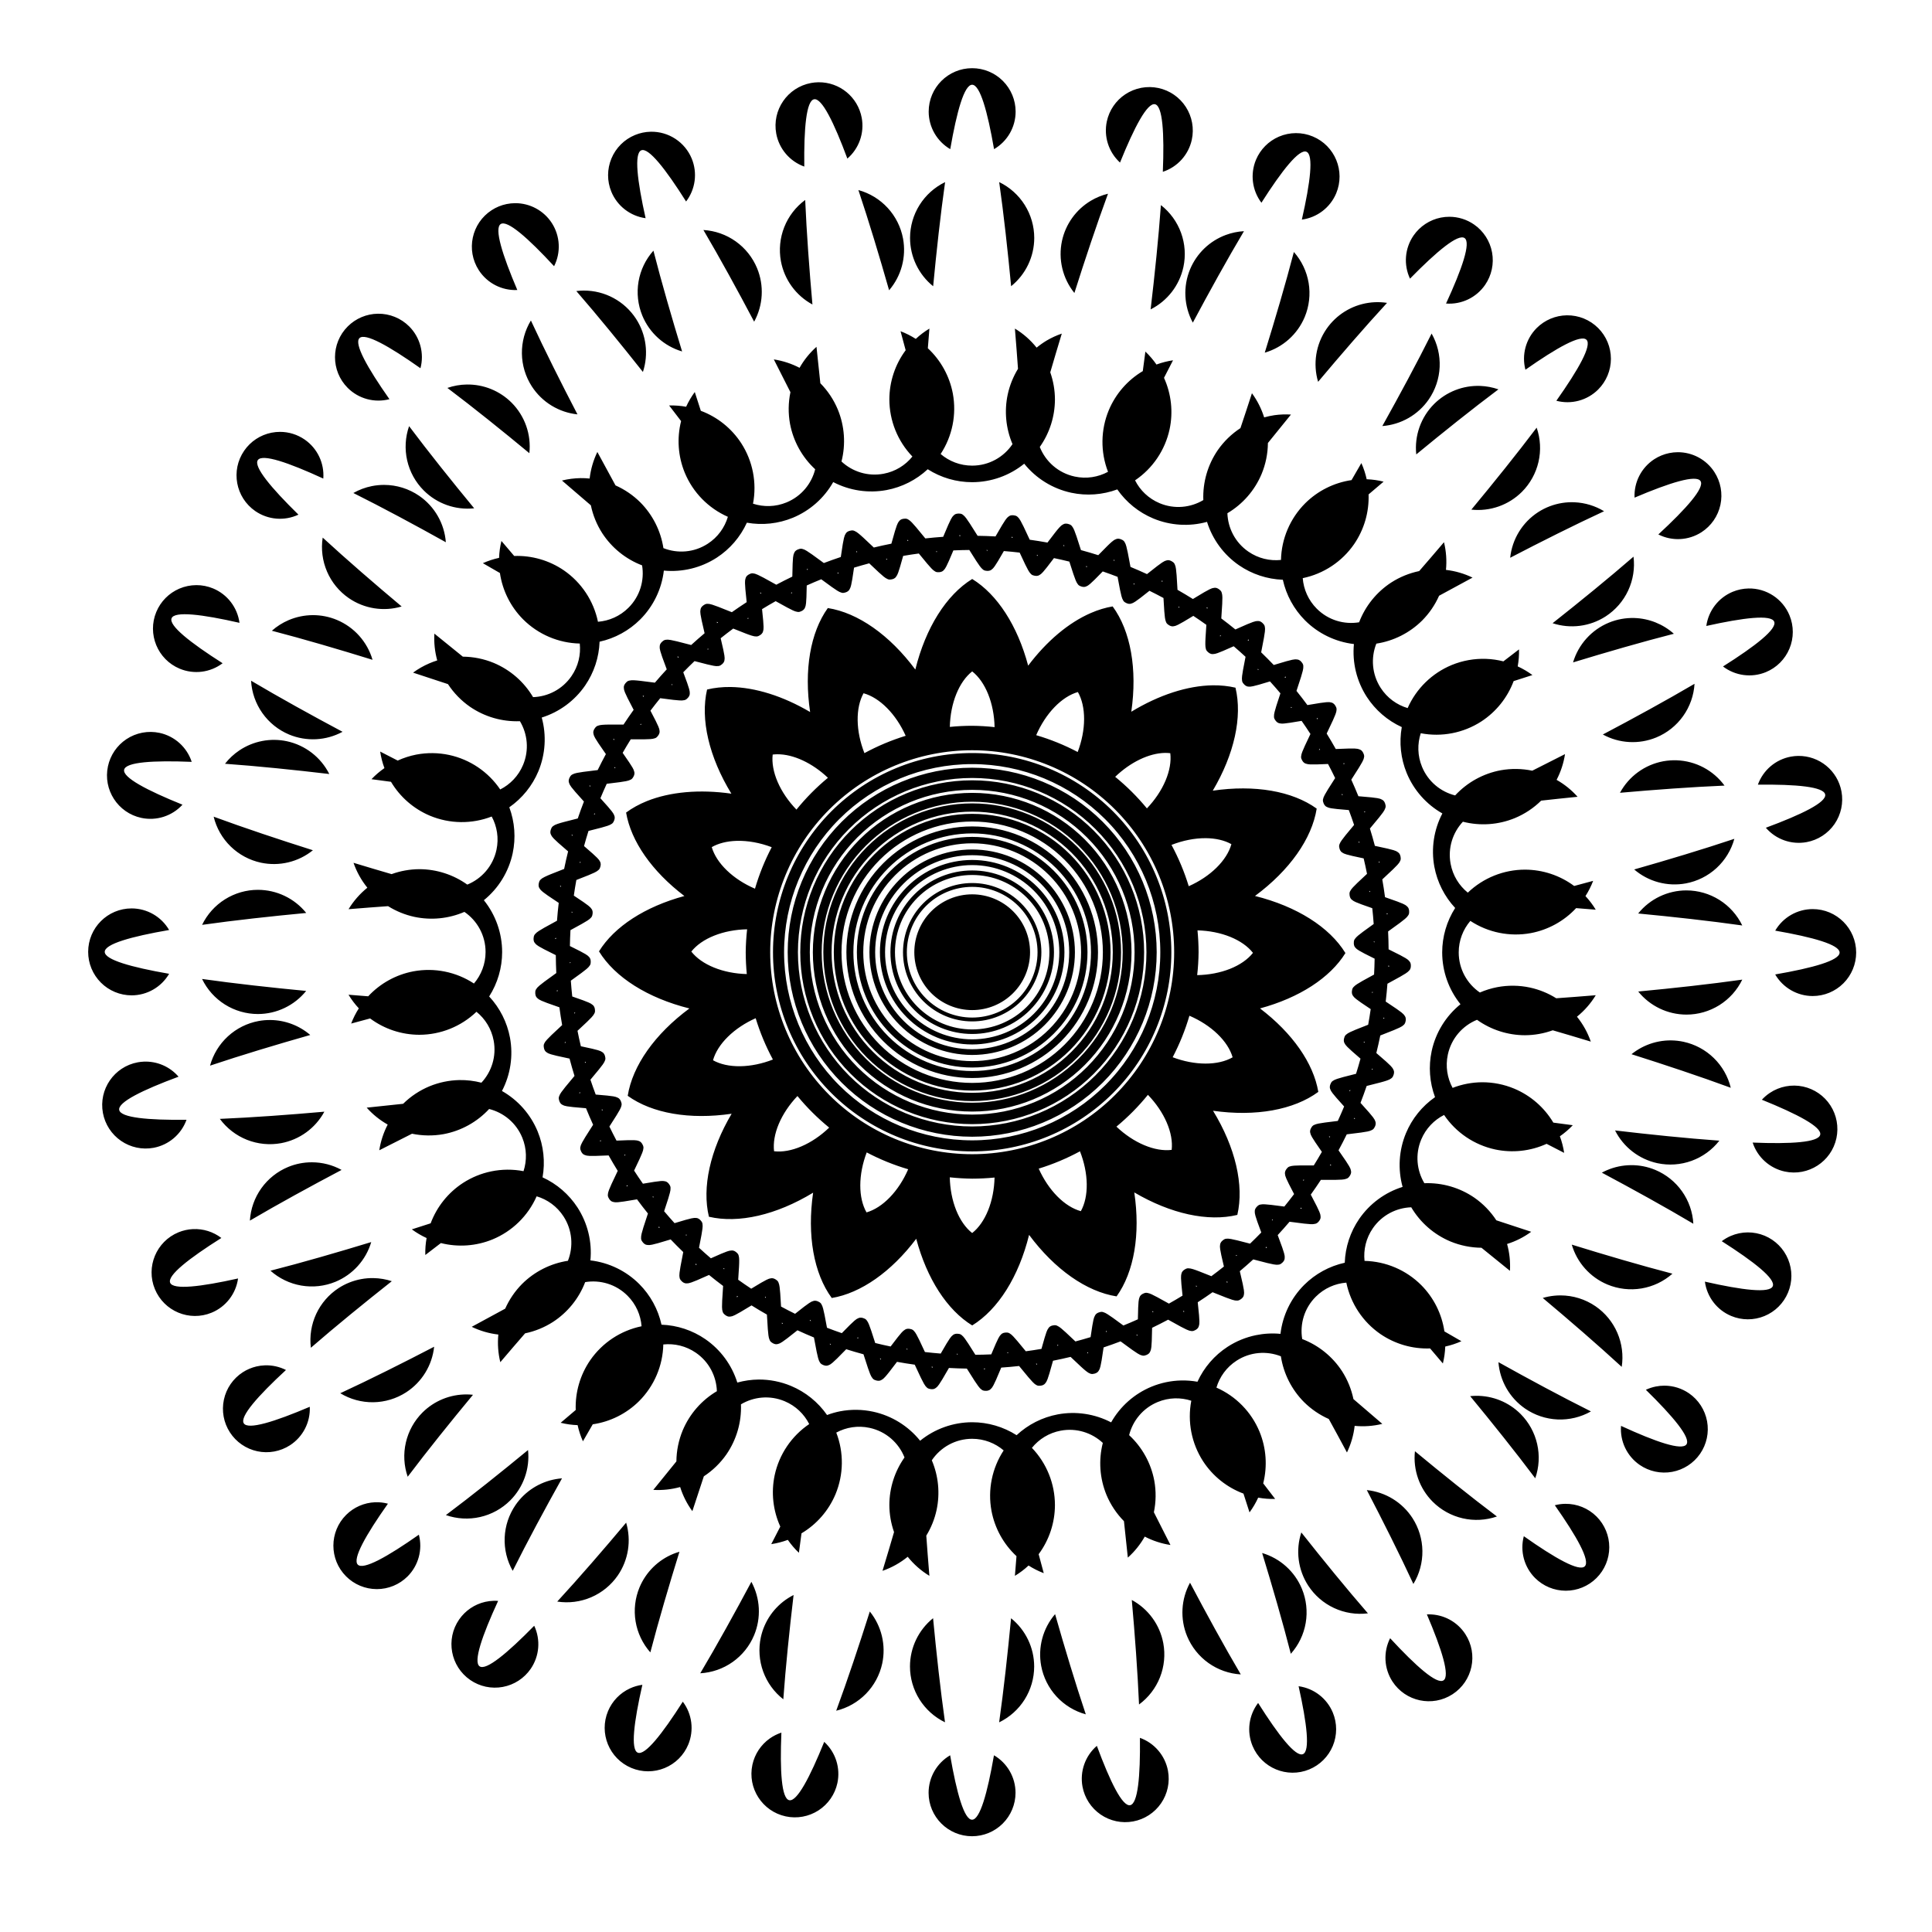 <?xml version="1.0" encoding="UTF-8"?>
<!-- Uploaded to: ICON Repo, www.svgrepo.com, Generator: ICON Repo Mixer Tools -->
<svg fill="#000000" width="800px" height="800px" version="1.1" viewBox="144 144 512 512" xmlns="http://www.w3.org/2000/svg">
 <path d="m401.63 162.07c-6.363 0-11.52 5.156-11.52 11.52 0.008 4.09 2.184 7.871 5.715 9.934 1.746-10.051 3.715-17.066 5.805-17.066s4.062 7.016 5.805 17.066c3.535-2.059 5.711-5.84 5.715-9.934 0-3.055-1.215-5.984-3.375-8.145-2.16-2.16-5.09-3.375-8.145-3.375zm-40.738 3.731h0.004c-0.66 0.008-1.312 0.074-1.957 0.191-6.258 1.16-10.387 7.172-9.227 13.426 0.75 4.023 3.578 7.344 7.43 8.727-0.117-10.199 0.543-17.457 2.598-17.836 2.055-0.379 5.269 6.156 8.82 15.723h-0.004c3.098-2.672 4.551-6.785 3.809-10.809-1.023-5.516-5.863-9.492-11.469-9.422zm87.828 1.273h0.004c-0.77-0.008-1.539 0.059-2.293 0.203-1.512 0.289-2.953 0.875-4.238 1.73-2.492 1.66-4.242 4.231-4.871 7.156-0.859 4.004 0.473 8.156 3.492 10.918 3.824-9.457 7.231-15.898 9.27-15.457 2.043 0.441 2.492 7.711 2.078 17.906 3.891-1.273 6.812-4.512 7.68-8.508 0.645-2.988 0.074-6.109-1.582-8.676s-4.266-4.371-7.25-5.016c-0.754-0.16-1.52-0.246-2.285-0.258zm-132.29 11.836c-1.426 0.031-2.836 0.324-4.156 0.871-2.824 1.164-5.07 3.402-6.242 6.223-1.176 2.824-1.18 5.996-0.016 8.82 1.566 3.777 5.019 6.445 9.074 7-2.223-9.957-3.074-17.191-1.145-17.988 1.93-0.797 6.43 4.938 11.875 13.562 2.481-3.254 3.051-7.578 1.496-11.363-1.812-4.391-6.137-7.223-10.887-7.125zm170.99 0.367c-1.539 0.008-3.062 0.32-4.481 0.93-2.754 1.18-4.941 3.383-6.098 6.148-1.57 3.777-1.02 8.105 1.445 11.371 5.484-8.602 10.004-14.312 11.934-13.508 1.93 0.805 1.043 8.039-1.219 17.984v-0.004c4.055-0.539 7.519-3.191 9.102-6.965 2.449-5.871-0.32-12.617-6.191-15.066-1.422-0.594-2.949-0.898-4.492-0.891zm-78.625 12.977c1.219 8.621 2.289 18.379 3.16 27.59h0.004c3.867-3.121 6.121-7.824 6.125-12.793-0.004-3.09-0.875-6.113-2.516-8.73-1.645-2.617-3.988-4.719-6.769-6.066zm-14.34 0.012c-2.777 1.344-5.121 3.445-6.766 6.059-1.641 2.617-2.516 5.641-2.519 8.73 0.004 4.973 2.254 9.676 6.125 12.801 0.875-9.211 1.945-18.969 3.164-27.59zm-22.973 2.102c2.769 8.254 5.598 17.652 8.137 26.551h0.004c3.234-3.773 4.59-8.809 3.691-13.695-0.566-3.035-1.977-5.852-4.066-8.125-2.094-2.273-4.781-3.914-7.762-4.731zm66.148 0.969c-1.602 0.391-3.137 1.02-4.551 1.863-3.91 2.336-6.676 6.188-7.644 10.637-1.043 4.863 0.164 9.938 3.289 13.805 2.797-8.82 5.898-18.133 8.906-26.305zm-80.246 1.652c-2.484 1.828-4.41 4.32-5.547 7.191-1.137 2.871-1.445 6.004-0.887 9.043 0.91 4.887 3.981 9.105 8.352 11.469-0.82-9.215-1.543-19.004-1.918-27.703zm-76.863 0.852c-0.766 0.004-1.535 0.086-2.285 0.238-1.398 0.289-2.734 0.836-3.93 1.613-5.344 3.457-6.867 10.59-3.41 15.93 2.227 3.43 6.109 5.422 10.195 5.234-4-9.387-6.156-16.344-4.402-17.48s7.223 3.68 14.148 11.172c1.848-3.652 1.617-8.008-0.602-11.445-2.133-3.293-5.793-5.273-9.715-5.262zm171.13 0.512c-0.625 8.684-1.637 18.445-2.723 27.637 4.441-2.234 7.633-6.356 8.684-11.215 0.648-3.019 0.434-6.16-0.621-9.066-1.051-2.902-2.902-5.453-5.336-7.356zm76.469 3.09 0.004 0.004c-0.77-0.004-1.535 0.07-2.289 0.219-2.941 0.586-5.535 2.293-7.238 4.762-2.316 3.371-2.672 7.715-0.934 11.418 7.141-7.285 12.746-11.938 14.465-10.754 1.719 1.188-0.641 8.078-4.91 17.344v0.004c4.082 0.309 8.02-1.57 10.344-4.934 1.734-2.516 2.402-5.617 1.848-8.621-0.551-3.008-2.273-5.668-4.789-7.402-1.91-1.32-4.176-2.027-6.496-2.035zm-197.71 3.504c4.414 7.504 9.125 16.117 13.445 24.297l0.004 0.004c2.387-4.359 2.672-9.566 0.781-14.16-1.18-2.856-3.141-5.32-5.656-7.113-2.516-1.793-5.488-2.84-8.57-3.023zm143.25 0.316c-1.645 0.094-3.269 0.43-4.812 1.004-4.269 1.582-7.691 4.867-9.453 9.066-1.914 4.59-1.652 9.797 0.715 14.172 4.356-8.164 9.105-16.754 13.551-24.238zm-156.5 5.16 0.004 0.004c-2.059 2.305-3.422 5.141-3.945 8.184-0.52 3.043-0.172 6.172 1 9.027 1.898 4.598 5.773 8.09 10.543 9.5-2.703-8.848-5.438-18.277-7.598-26.711zm169.73 0.359c-2.199 8.426-4.973 17.84-7.715 26.676h0.004c4.773-1.387 8.66-4.856 10.582-9.441 1.188-2.852 1.547-5.981 1.043-9.027-0.508-3.047-1.863-5.891-3.91-8.207zm-188.21 10.223h0.004c-0.652 0.004-1.305 0.047-1.953 0.125 5.707 6.574 11.906 14.184 17.648 21.441 1.551-4.723 0.887-9.891-1.812-14.066-3.047-4.699-8.277-7.527-13.883-7.5zm209.61 3.086h0.004c-0.547 0.027-1.094 0.078-1.637 0.16-4.504 0.668-8.531 3.172-11.121 6.918-2.824 4.094-3.641 9.246-2.227 14.016 5.949-7.086 12.371-14.512 18.266-20.918v-0.004c-1.086-0.168-2.184-0.223-3.281-0.172zm-264.15 3.047h0.004c-2.996 0.039-5.859 1.246-7.981 3.363-4.504 4.492-4.512 11.785-0.02 16.289 2.894 2.894 7.106 4.031 11.062 2.996-5.863-8.348-9.422-14.703-7.945-16.18 1.48-1.477 7.828 2.098 16.164 7.981 1.047-3.953-0.086-8.168-2.969-11.07-2.199-2.203-5.199-3.422-8.312-3.379zm315.09 0.422h0.004c-2.996 0.039-5.859 1.246-7.981 3.359-2.894 2.894-4.035 7.102-3 11.062 8.352-5.859 14.707-9.418 16.184-7.938 1.477 1.48-2.102 7.828-7.988 16.16 3.953 1.047 8.168-0.082 11.07-2.969 2.164-2.156 3.383-5.086 3.387-8.141s-1.207-5.988-3.363-8.148c-2.199-2.207-5.195-3.426-8.309-3.387zm-274.54 1.371h0.004c-1.602 2.641-2.426 5.68-2.383 8.766 0.043 3.09 0.953 6.102 2.629 8.699 2.703 4.172 7.148 6.898 12.094 7.414-4.273-8.207-8.676-16.98-12.34-24.879zm128.27 2.144c0.324 3.887 0.594 7.465 0.82 10.656h0.004c-1.277 2.09-2.199 4.379-2.723 6.777-0.949 4.418-0.508 9.023 1.262 13.188-2.312 3.438-6.238 5.699-10.691 5.699-3.188 0-6.102-1.16-8.352-3.078v-0.004c3.102-4.723 4.258-10.461 3.231-16.02-0.871-4.606-3.191-8.812-6.625-12.004 0.129-1.676 0.266-3.398 0.418-5.207h-0.004c-1.293 0.781-2.5 1.695-3.606 2.727-1.273-0.812-2.625-1.496-4.039-2.031 0.477 1.746 0.922 3.414 1.355 5.035-2.797 3.766-4.309 8.332-4.32 13.027 0.008 5.648 2.195 11.074 6.106 15.148-1.863 2.305-4.519 3.981-7.66 4.562-4.172 0.773-8.25-0.562-11.133-3.25v0.004c1.164-4.57 0.828-9.395-0.965-13.758-1.082-2.606-2.656-4.977-4.637-6.984-0.328-2.934-0.672-6.16-1.023-9.648h-0.004c-1.785 1.594-3.301 3.473-4.481 5.559-2.137-1.109-4.441-1.863-6.82-2.227 1.605 3.129 3.074 6.035 4.398 8.684-0.574 2.754-0.613 5.594-0.113 8.363 0.871 4.633 3.211 8.867 6.672 12.066-0.957 3.824-3.656 7.16-7.582 8.781-2.945 1.215-6.082 1.254-8.895 0.34h0.004c1.059-5.551-0.059-11.297-3.129-16.039-2.559-3.93-6.309-6.934-10.703-8.574-0.52-1.598-1.051-3.242-1.602-4.973-0.895 1.219-1.664 2.523-2.293 3.898-1.488-0.266-2.996-0.379-4.508-0.34 1.105 1.434 2.156 2.801 3.172 4.137h0.004c-1.148 4.551-0.809 9.352 0.973 13.691 2.16 5.219 6.254 9.402 11.422 11.68-0.844 2.84-2.66 5.406-5.34 7.141-3.629 2.352-8 2.637-11.738 1.16l-0.004-0.004c-0.707-4.586-2.848-8.832-6.121-12.125-1.898-1.887-4.129-3.41-6.574-4.496-1.469-2.672-3.082-5.637-4.812-8.859-1.07 2.215-1.762 4.594-2.043 7.039-0.797-0.082-1.602-0.117-2.406-0.109-1.66 0.027-3.316 0.238-4.93 0.637 2.793 2.371 5.356 4.574 7.66 6.574 0.543 2.621 1.562 5.117 3.008 7.371 2.531 3.894 6.231 6.883 10.566 8.539 0.656 3.965-0.543 8.176-3.606 11.227-2.258 2.25-5.141 3.488-8.086 3.719v0.004c-1.145-5.535-4.379-10.414-9.027-13.621-3.871-2.648-8.484-3.988-13.172-3.82-1.09-1.277-2.211-2.594-3.383-3.981-0.363 1.469-0.57 2.969-0.625 4.481-1.477 0.32-2.914 0.793-4.293 1.41 1.57 0.898 3.066 1.766 4.516 2.606 0.68 4.644 2.832 8.949 6.141 12.277 3.996 3.992 9.375 6.289 15.02 6.414 0.309 2.945-0.387 6.012-2.199 8.641-2.41 3.496-6.234 5.43-10.176 5.562-2.402-4.059-6.047-7.234-10.398-9.059-2.606-1.078-5.394-1.645-8.215-1.668-2.305-1.844-4.828-3.887-7.539-6.106-0.141 2.391 0.117 4.789 0.754 7.102-0.707 0.223-1.406 0.48-2.086 0.773-1.527 0.656-2.977 1.48-4.316 2.465 3.348 1.082 6.441 2.102 9.246 3.043 1.539 2.352 3.519 4.391 5.828 5.996 3.887 2.668 8.531 4.012 13.246 3.832 2.023 3.387 2.473 7.652 0.836 11.57-1.227 2.941-3.422 5.184-6.059 6.519v0.004c-3.168-4.68-8.02-7.957-13.539-9.148-2.871-0.613-5.836-0.645-8.719-0.094-1.695 0.332-3.344 0.863-4.914 1.582-1.496-0.762-3.035-1.551-4.644-2.387 0.223 1.496 0.602 2.965 1.129 4.383-1.242 0.859-2.391 1.844-3.43 2.941 1.797 0.234 3.504 0.461 5.168 0.688 2.398 4.031 6.031 7.188 10.359 9.004 5.215 2.164 11.062 2.238 16.332 0.199 1.41 2.606 1.934 5.707 1.262 8.828-0.93 4.32-3.926 7.664-7.731 9.215-3.707-2.648-8.145-4.078-12.699-4.09-2.516 0.012-5.004 0.457-7.367 1.312-3.031-0.883-6.418-1.883-10.086-3 0.832 2.394 2.07 4.629 3.668 6.598-1.977 1.598-3.664 3.523-4.981 5.695 3.816-0.316 7.328-0.582 10.473-0.805 2.137 1.336 4.484 2.293 6.945 2.832 4.457 0.953 9.102 0.492 13.285-1.312 3.387 2.32 5.606 6.215 5.606 10.629 0 3.188-1.164 6.102-3.082 8.352-4.727-3.102-10.461-4.258-16.02-3.234-4.606 0.867-8.812 3.188-12.004 6.621-1.68-0.133-3.406-0.27-5.219-0.418v-0.004c0.785 1.297 1.703 2.512 2.734 3.617-0.812 1.27-1.492 2.621-2.027 4.027 1.742-0.473 3.406-0.922 5.023-1.352 3.769 2.801 8.336 4.316 13.031 4.328 5.648-0.008 11.074-2.191 15.152-6.098 2.301 1.863 3.981 4.523 4.562 7.664 0.773 4.176-0.566 8.25-3.254 11.133l-0.004-0.004c-1.906-0.492-3.867-0.727-5.836-0.695-2.723 0.055-5.406 0.617-7.922 1.652-2.602 1.082-4.973 2.656-6.981 4.637-2.938 0.328-6.168 0.672-9.66 1.023v-0.004c1.598 1.793 3.481 3.309 5.57 4.488-1.113 2.137-1.863 4.438-2.231 6.812 3.129-1.602 6.031-3.07 8.676-4.391l0.004 0.004c2.754 0.57 5.594 0.609 8.363 0.109 4.637-0.867 8.867-3.203 12.07-6.664 3.824 0.961 7.16 3.656 8.777 7.582 1.215 2.945 1.25 6.086 0.336 8.895-2.828-0.543-5.734-0.527-8.555 0.055-2.664 0.547-5.203 1.59-7.484 3.066-3.93 2.559-6.934 6.309-8.574 10.699-1.602 0.52-3.25 1.051-4.981 1.602h-0.004c1.223 0.898 2.531 1.672 3.91 2.301-0.27 1.484-0.383 2.988-0.34 4.496 1.43-1.102 2.797-2.148 4.129-3.164 4.551 1.148 9.352 0.809 13.695-0.973 5.219-2.16 9.402-6.25 11.68-11.418 2.84 0.844 5.402 2.66 7.137 5.344 2.348 3.633 2.633 8.004 1.156 11.738v0.004c-4.586 0.703-8.832 2.844-12.129 6.113-1.887 1.902-3.41 4.129-4.496 6.574-2.672 1.469-5.641 3.082-8.871 4.812 2.219 1.074 4.602 1.766 7.051 2.047-0.238 2.453-0.062 4.93 0.523 7.328 2.367-2.789 4.57-5.348 6.57-7.648 2.621-0.547 5.121-1.566 7.375-3.012 3.894-2.527 6.887-6.227 8.547-10.562 3.965-0.656 8.172 0.547 11.227 3.609 2.25 2.258 3.488 5.141 3.715 8.09-5.535 1.141-10.414 4.371-13.625 9.023-2.648 3.867-3.988 8.48-3.824 13.164-1.281 1.094-2.602 2.215-3.988 3.387v0.004c1.473 0.363 2.977 0.574 4.492 0.629 0.32 1.473 0.793 2.906 1.406 4.281 0.898-1.566 1.762-3.059 2.602-4.504h0.004c4.644-0.68 8.945-2.832 12.277-6.141 3.992-3.996 6.293-9.375 6.418-15.02 2.945-0.309 6.012 0.391 8.641 2.203 3.496 2.41 5.426 6.238 5.559 10.18-4.059 2.398-7.238 6.043-9.062 10.395-1.078 2.606-1.645 5.394-1.668 8.211-1.848 2.305-3.891 4.832-6.117 7.547 2.398 0.141 4.801-0.117 7.113-0.754 0.719 2.293 1.812 4.453 3.234 6.394 1.082-3.344 2.102-6.434 3.043-9.234 2.356-1.543 4.391-3.519 6-5.832 2.668-3.887 4.016-8.531 3.836-13.242 3.387-2.023 7.652-2.469 11.57-0.832 2.941 1.23 5.184 3.422 6.519 6.062v-0.004c-4.68 3.168-7.957 8.016-9.152 13.539-0.973 4.586-0.449 9.363 1.488 13.629-0.766 1.5-1.559 3.039-2.394 4.652 1.496-0.223 2.969-0.602 4.391-1.129 0.859 1.238 1.84 2.387 2.934 3.422 0.234-1.793 0.461-3.5 0.688-5.156 4.035-2.402 7.195-6.035 9.012-10.363 2.168-5.215 2.238-11.062 0.203-16.332 2.606-1.41 5.707-1.934 8.828-1.258 4.359 0.941 7.723 3.984 9.254 7.84h0.004c-2.606 3.691-4.012 8.094-4.019 12.613 0.012 2.441 0.43 4.863 1.242 7.168-0.895 3.078-1.918 6.527-3.059 10.27 2.43-0.84 4.688-2.102 6.68-3.727 1.605 2.004 3.551 3.715 5.746 5.047-0.324-3.883-0.594-7.461-0.82-10.645v-0.004c1.281-2.09 2.203-4.383 2.723-6.777 0.949-4.422 0.508-9.027-1.262-13.188 2.312-3.438 6.238-5.699 10.691-5.699 3.188 0 6.102 1.16 8.352 3.078-3.098 4.727-4.254 10.465-3.227 16.02 0.867 4.606 3.191 8.812 6.625 12.004-0.129 1.68-0.266 3.406-0.418 5.219v-0.004c1.297-0.781 2.508-1.699 3.617-2.734 1.27 0.812 2.617 1.492 4.027 2.027-0.477-1.742-0.922-3.406-1.352-5.023 2.797-3.769 4.309-8.34 4.316-13.031-0.008-5.648-2.195-11.074-6.102-15.152 1.863-2.305 4.519-3.981 7.66-4.562 4.172-0.773 8.25 0.562 11.133 3.25-1.168 4.57-0.828 9.395 0.961 13.758 1.086 2.602 2.66 4.973 4.641 6.981 0.328 2.934 0.676 6.168 1.027 9.66v-0.004c1.789-1.598 3.305-3.481 4.484-5.566 2.133 1.109 4.434 1.859 6.812 2.223-1.605-3.125-3.07-6.031-4.394-8.676 0.574-2.754 0.609-5.594 0.109-8.363-0.867-4.637-3.207-8.867-6.668-12.07 0.957-3.824 3.652-7.16 7.578-8.781 2.945-1.215 6.082-1.254 8.895-0.34v0.004c-1.062 5.551 0.059 11.293 3.125 16.039 2.562 3.926 6.312 6.93 10.703 8.57 0.52 1.602 1.051 3.25 1.605 4.981 0.898-1.223 1.668-2.531 2.297-3.91 1.484 0.27 2.992 0.383 4.496 0.34-1.105-1.43-2.152-2.797-3.168-4.129h0.004c1.145-4.551 0.805-9.352-0.98-13.695-2.16-5.215-6.25-9.398-11.418-11.676 0.844-2.84 2.66-5.406 5.34-7.141 3.629-2.352 8-2.637 11.738-1.16 0.707 4.59 2.852 8.832 6.121 12.125 1.902 1.887 4.129 3.41 6.578 4.496 1.469 2.672 3.086 5.641 4.812 8.867 1.074-2.219 1.762-4.602 2.043-7.047 2.457 0.234 4.934 0.059 7.328-0.531-2.789-2.367-5.352-4.57-7.652-6.566-0.543-2.621-1.566-5.121-3.008-7.375-2.531-3.891-6.231-6.883-10.57-8.539-0.656-3.965 0.543-8.176 3.606-11.227 2.258-2.25 5.141-3.488 8.086-3.719 1.145 5.531 4.379 10.41 9.031 13.621 3.867 2.644 8.484 3.984 13.168 3.816 1.094 1.281 2.215 2.598 3.391 3.988h-0.004c0.363-1.473 0.574-2.977 0.629-4.492 1.473-0.32 2.906-0.793 4.285-1.41-1.566-0.898-3.059-1.762-4.508-2.602-0.684-4.644-2.836-8.945-6.148-12.277-3.992-3.988-9.375-6.285-15.02-6.41-0.309-2.945 0.387-6.012 2.199-8.641 2.41-3.496 6.238-5.43 10.176-5.562v-0.004c2.402 4.062 6.051 7.238 10.398 9.062 2.606 1.074 5.394 1.641 8.215 1.664 2.305 1.848 4.832 3.891 7.547 6.113 0.141-2.398-0.117-4.801-0.758-7.113 2.297-0.719 4.457-1.812 6.394-3.234-3.344-1.082-6.434-2.102-9.238-3.039-1.539-2.356-3.519-4.391-5.828-6-3.891-2.668-8.535-4.012-13.246-3.832-2.023-3.383-2.473-7.652-0.836-11.57 1.227-2.941 3.422-5.184 6.059-6.519h-0.004c3.168 4.68 8.02 7.953 13.543 9.145 4.586 0.973 9.363 0.449 13.629-1.492 1.5 0.766 3.039 1.559 4.652 2.394-0.223-1.5-0.605-2.969-1.133-4.391 1.238-0.859 2.387-1.844 3.422-2.938-1.793-0.234-3.5-0.461-5.16-0.688h0.004c-2.402-4.031-6.035-7.188-10.363-9.004-2.711-1.129-5.617-1.703-8.555-1.691-2.66 0.023-5.297 0.527-7.777 1.492-1.41-2.606-1.934-5.703-1.262-8.828 0.93-4.32 3.926-7.664 7.731-9.215 3.703 2.648 8.145 4.078 12.699 4.09 2.512-0.012 5.004-0.453 7.371-1.309 3.031 0.883 6.418 1.883 10.09 3h-0.004c-0.832-2.398-2.07-4.629-3.668-6.602 1.977-1.594 3.66-3.519 4.981-5.691-3.816 0.316-7.328 0.582-10.473 0.805l-0.004-0.004c-2.137-1.336-4.484-2.293-6.945-2.832-2.871-0.617-5.836-0.652-8.719-0.102-1.57 0.305-3.102 0.777-4.57 1.414-3.387-2.32-5.606-6.215-5.606-10.629 0-3.188 1.164-6.102 3.082-8.348h0.004c4.723 3.098 10.461 4.258 16.016 3.234 4.609-0.867 8.816-3.188 12.012-6.621 1.676 0.129 3.398 0.27 5.207 0.418h-0.004c-0.781-1.293-1.695-2.504-2.727-3.609 0.816-1.273 1.496-2.625 2.035-4.035-1.746 0.477-3.414 0.922-5.035 1.355v-0.004c-3.766-2.797-8.332-4.312-13.027-4.324-5.644 0.004-11.074 2.191-15.152 6.098-2.305-1.863-3.981-4.523-4.562-7.664-0.773-4.176 0.566-8.25 3.254-11.133h0.004c4.57 1.168 9.395 0.832 13.758-0.957 2.606-1.082 4.977-2.652 6.984-4.633 2.934-0.324 6.16-0.672 9.652-1.02l-0.004-0.004c-1.594-1.789-3.473-3.301-5.559-4.484 1.113-2.133 1.867-4.438 2.231-6.816-3.129 1.605-6.039 3.07-8.684 4.394v-0.004c-2.754-0.57-5.594-0.609-8.363-0.113-4.637 0.867-8.867 3.203-12.07 6.668-3.824-0.961-7.16-3.656-8.777-7.582-1.215-2.945-1.25-6.086-0.336-8.895v-0.004c5.551 1.066 11.297-0.051 16.043-3.117 3.926-2.559 6.934-6.309 8.574-10.699 1.598-0.52 3.246-1.047 4.973-1.598v-0.004c-1.215-0.898-2.523-1.668-3.898-2.297 0.27-1.484 0.383-2.996 0.344-4.504-1.434 1.105-2.805 2.152-4.137 3.172-1.488-0.379-3.012-0.602-4.547-0.66-3.129-0.117-6.25 0.438-9.148 1.629-5.215 2.16-9.398 6.246-11.68 11.414-2.84-0.844-5.402-2.66-7.141-5.344-2.348-3.633-2.633-8.004-1.156-11.738h0.004c4.586-0.707 8.836-2.848 12.129-6.117 1.887-1.898 3.414-4.129 4.496-6.574 2.672-1.469 5.637-3.078 8.863-4.805v-0.004c-2.215-1.07-4.594-1.762-7.039-2.043 0.242-2.457 0.062-4.938-0.523-7.336-2.371 2.793-4.574 5.352-6.578 7.656v-0.004c-2.617 0.547-5.117 1.562-7.371 3.008-3.894 2.527-6.887 6.227-8.543 10.562-3.965 0.656-8.176-0.547-11.227-3.609-2.25-2.258-3.484-5.141-3.715-8.09v0.004c5.531-1.141 10.414-4.375 13.621-9.023 2.648-3.871 3.992-8.484 3.828-13.168 1.277-1.09 2.594-2.211 3.981-3.383-1.422-0.355-2.871-0.566-4.336-0.629h-0.145c-0.32-1.477-0.793-2.914-1.41-4.293-0.902 1.57-1.766 3.062-2.609 4.516v-0.004c-4.644 0.684-8.945 2.832-12.277 6.141-3.992 3.992-6.289 9.371-6.418 15.016-2.945 0.309-6.012-0.391-8.641-2.203-3.496-2.41-5.426-6.238-5.559-10.18v0.004c4.059-2.402 7.238-6.047 9.062-10.395 1.082-2.606 1.648-5.394 1.672-8.215 1.848-2.301 3.887-4.828 6.109-7.539-1.461-0.09-2.926-0.035-4.379 0.168-0.918 0.137-1.828 0.332-2.723 0.582-0.723-2.297-1.816-4.461-3.238-6.402-1.082 3.348-2.106 6.438-3.047 9.246-2.352 1.539-4.391 3.516-6 5.824-2.668 3.887-4.012 8.531-3.836 13.246-3.387 2.019-7.652 2.469-11.57 0.832-2.941-1.23-5.184-3.422-6.519-6.059v-0.004c4.68-3.164 7.961-8.016 9.152-13.539 0.977-4.586 0.453-9.363-1.484-13.629 0.766-1.496 1.555-3.035 2.391-4.644-1.449 0.215-2.871 0.57-4.246 1.07-0.047 0.02-0.09 0.035-0.137 0.055-0.859-1.242-1.844-2.391-2.941-3.43-0.234 1.797-0.465 3.504-0.688 5.168-4.035 2.398-7.191 6.027-9.008 10.355-2.168 5.215-2.242 11.062-0.207 16.332-2.606 1.406-5.707 1.934-8.828 1.258-4.359-0.941-7.723-3.984-9.254-7.84 2.606-3.688 4.008-8.094 4.016-12.609-0.008-2.445-0.43-4.867-1.238-7.172 0.895-3.074 1.918-6.523 3.055-10.262-1.387 0.473-2.719 1.086-3.981 1.824-0.945 0.566-1.844 1.199-2.691 1.895-1.605-2.008-3.555-3.719-5.754-5.051zm110.43 1.324c-3.891 7.789-8.551 16.426-13.059 24.508h0.004c4.953-0.375 9.477-2.965 12.301-7.055 1.754-2.543 2.754-5.531 2.887-8.617 0.133-3.086-0.605-6.148-2.129-8.836zm-255.68 13.5c-1.754 0.023-3.492 0.328-5.148 0.902 6.953 5.242 14.598 11.395 21.723 17.297 0.535-4.941-1.191-9.855-4.699-13.379-3.141-3.144-7.426-4.887-11.875-4.82zm268.55 0.375v-0.004c-4.551-0.164-8.965 1.566-12.195 4.777-3.519 3.512-5.266 8.43-4.742 13.375 7.141-5.883 14.805-12.016 21.773-17.238v-0.004c-1.559-0.543-3.188-0.848-4.836-0.91zm-283.85 10.664c-1.016 2.914-1.191 6.059-0.508 9.07 0.684 3.012 2.203 5.769 4.383 7.957 3.512 3.519 8.43 5.262 13.375 4.738-5.887-7.137-12.02-14.801-17.246-21.766zm298.82 0.395c-5.246 6.949-11.398 14.594-17.305 21.719 4.938 0.535 9.859-1.191 13.383-4.695 2.184-2.184 3.711-4.938 4.406-7.949 0.691-3.008 0.527-6.156-0.484-9.074zm-332.99 1.113c-0.77 0-1.539 0.074-2.293 0.223-2.938 0.586-5.535 2.293-7.234 4.762-3.609 5.238-2.289 12.41 2.953 16.02 3.371 2.316 7.719 2.672 11.422 0.934-7.285-7.141-11.945-12.742-10.758-14.461 1.184-1.719 8.078 0.637 17.348 4.902l-0.004-0.004c0.309-4.078-1.57-8.016-4.938-10.34-1.91-1.316-4.176-2.027-6.496-2.035zm370.39 5.391h-0.004c-0.766 0.004-1.535 0.082-2.285 0.238-1.398 0.289-2.734 0.836-3.93 1.609-3.434 2.227-5.426 6.109-5.238 10.195 9.387-3.996 16.348-6.148 17.48-4.394 1.137 1.754-3.684 7.219-11.176 14.145 3.648 1.848 8.008 1.617 11.445-0.598 2.566-1.66 4.367-4.273 5.008-7.258 0.641-2.988 0.066-6.109-1.594-8.672-2.129-3.297-5.789-5.277-9.711-5.266zm-173.2 3.047h-0.004c3.148 3.918 7.551 6.633 12.461 7.695 4.07 0.871 8.305 0.562 12.207-0.883 2.383 3.426 5.695 6.098 9.543 7.707 4.512 1.875 9.523 2.191 14.234 0.895 1.461 4.672 4.445 8.719 8.473 11.5 3.43 2.356 7.461 3.688 11.621 3.84 0.898 4.074 2.938 7.809 5.883 10.766 3.488 3.488 8.055 5.695 12.953 6.273-0.473 4.922 0.734 9.859 3.418 14.012 2.269 3.488 5.481 6.262 9.266 7.996-0.73 4.106-0.277 8.34 1.312 12.195 1.871 4.516 5.195 8.277 9.445 10.688-2.266 4.34-3.012 9.312-2.125 14.125 0.766 4.09 2.68 7.879 5.516 10.926-2.242 3.516-3.434 7.602-3.438 11.773 0.004 5 1.715 9.844 4.848 13.734-3.887 3.152-6.582 7.531-7.637 12.422-0.867 4.07-0.559 8.305 0.891 12.203-3.422 2.387-6.098 5.699-7.703 9.551-1.875 4.512-2.188 9.523-0.891 14.234-4.668 1.461-8.715 4.449-11.496 8.477-2.356 3.434-3.684 7.465-3.832 11.621-4.074 0.898-7.809 2.941-10.766 5.887-3.484 3.492-5.695 8.059-6.269 12.961-2.18-0.211-4.379-0.09-6.523 0.352-2.664 0.551-5.203 1.59-7.484 3.07-3.492 2.269-6.262 5.484-7.992 9.266-1.414-0.25-2.844-0.363-4.277-0.336-2.723 0.059-5.406 0.617-7.922 1.656-4.512 1.871-8.273 5.195-10.68 9.449-4.344-2.262-9.316-3.008-14.129-2.121-4.09 0.77-7.879 2.684-10.922 5.519-3.519-2.238-7.606-3.43-11.777-3.434-5.023 0.008-9.891 1.738-13.793 4.902-3.148-3.918-7.547-6.637-12.461-7.699-2.871-0.617-5.832-0.656-8.719-0.109-1.188 0.234-2.352 0.566-3.484 0.992-2.387-3.422-5.695-6.098-9.547-7.707-2.707-1.129-5.617-1.707-8.551-1.695-1.922 0.02-3.832 0.289-5.684 0.801-1.461-4.672-4.445-8.719-8.473-11.5-3.43-2.356-7.461-3.688-11.617-3.836-0.898-4.074-2.941-7.812-5.887-10.766-3.488-3.488-8.051-5.699-12.953-6.273 0.473-4.926-0.734-9.863-3.418-14.016-2.269-3.488-5.481-6.262-9.266-7.992 0.73-4.109 0.277-8.34-1.312-12.199-1.871-4.516-5.195-8.277-9.445-10.688 2.266-4.34 3.012-9.312 2.125-14.125-0.766-4.09-2.68-7.879-5.516-10.922 2.242-3.519 3.438-7.606 3.438-11.777-0.004-4.996-1.715-9.844-4.844-13.734 3.887-3.148 6.578-7.531 7.633-12.422 0.867-4.07 0.559-8.301-0.891-12.203 3.426-2.387 6.098-5.699 7.707-9.547 1.871-4.516 2.184-9.523 0.887-14.234 4.672-1.465 8.719-4.449 11.496-8.48 2.356-3.43 3.684-7.461 3.836-11.621 4.074-0.898 7.805-2.941 10.762-5.887 3.488-3.492 5.695-8.055 6.269-12.957 4.922 0.469 9.859-0.738 14.012-3.422 3.488-2.269 6.258-5.484 7.988-9.27 4.109 0.73 8.34 0.273 12.199-1.316 4.512-1.875 8.273-5.199 10.684-9.449 4.34 2.262 9.312 3.008 14.125 2.117 4.09-0.766 7.879-2.68 10.922-5.519 3.519 2.242 7.606 3.434 11.777 3.434 5.023-0.008 9.891-1.734 13.793-4.898zm-169.62 5.617h-0.004c-1.098 0-2.195 0.105-3.269 0.32-1.719 0.344-3.375 0.961-4.898 1.828 7.789 3.887 16.43 8.543 24.512 13.047v0.004c-0.375-4.957-2.969-9.477-7.059-12.301-2.734-1.879-5.969-2.891-9.285-2.898zm315.5 4.602-0.008 0.004c-1.094-0.051-2.195 0.008-3.277 0.176-2.277 0.355-4.457 1.184-6.391 2.434-4.176 2.703-6.902 7.148-7.422 12.094 8.207-4.269 16.98-8.668 24.883-12.332-2.359-1.43-5.035-2.246-7.793-2.371zm-163.31 2.996c-0.914 0.023-1.172 0.402-1.344 0.57s-0.25 0.277-0.324 0.383c-0.145 0.207-0.234 0.379-0.34 0.574-0.207 0.395-0.43 0.867-0.68 1.434-0.402 0.906-0.879 2.039-1.359 3.199-1.586 0.109-3.164 0.25-4.731 0.426-0.879-1.082-1.746-2.141-2.457-2.977-0.426-0.496-0.793-0.918-1.113-1.25-0.16-0.168-0.305-0.309-0.496-0.465-0.094-0.078-0.195-0.16-0.387-0.27s-0.453-0.379-1.301-0.25c-0.902 0.137-1.109 0.547-1.262 0.734s-0.215 0.309-0.273 0.422c-0.117 0.223-0.188 0.402-0.266 0.609-0.156 0.418-0.316 0.914-0.496 1.504-0.285 0.945-0.613 2.125-0.945 3.332-1.566 0.309-3.117 0.648-4.66 1.023-1.004-0.961-1.992-1.898-2.801-2.637-0.484-0.441-0.898-0.809-1.262-1.098-0.18-0.145-0.34-0.27-0.551-0.402-0.105-0.066-0.219-0.137-0.422-0.219-0.203-0.082-0.496-0.316-1.32-0.082-0.879 0.246-1.035 0.68-1.16 0.887-0.125 0.203-0.172 0.332-0.215 0.449-0.09 0.234-0.137 0.426-0.188 0.641-0.105 0.434-0.199 0.949-0.305 1.555-0.164 0.973-0.34 2.18-0.52 3.414-1.512 0.504-3.012 1.039-4.496 1.602-1.117-0.824-2.211-1.633-3.106-2.262-0.535-0.375-0.996-0.691-1.391-0.934-0.199-0.121-0.371-0.223-0.594-0.328-0.113-0.051-0.23-0.109-0.445-0.164-0.211-0.059-0.531-0.254-1.32 0.082-0.84 0.355-0.941 0.809-1.039 1.027-0.102 0.219-0.129 0.352-0.16 0.473-0.059 0.246-0.086 0.438-0.109 0.66-0.047 0.441-0.078 0.965-0.102 1.582-0.043 0.988-0.066 2.211-0.09 3.461-1.434 0.688-2.848 1.406-4.246 2.152-1.215-0.68-2.41-1.348-3.379-1.863-0.578-0.305-1.074-0.559-1.496-0.75-0.211-0.098-0.398-0.176-0.633-0.254-0.117-0.039-0.242-0.078-0.461-0.109s-0.559-0.184-1.301 0.25c-0.789 0.457-0.832 0.918-0.902 1.148-0.07 0.23-0.086 0.363-0.098 0.488-0.027 0.25-0.027 0.445-0.023 0.668 0.008 0.445 0.043 0.969 0.094 1.582 0.082 0.988 0.215 2.211 0.348 3.461-1.328 0.859-2.641 1.746-3.93 2.66-1.297-0.527-2.57-1.039-3.602-1.43-0.613-0.23-1.137-0.422-1.578-0.559-0.223-0.07-0.418-0.125-0.66-0.172-0.121-0.023-0.25-0.047-0.469-0.047-0.219-0.004-0.578-0.113-1.262 0.41-0.727 0.555-0.711 1.016-0.75 1.25-0.043 0.238-0.039 0.371-0.035 0.5 0.004 0.254 0.031 0.445 0.062 0.664 0.062 0.441 0.164 0.957 0.293 1.559 0.207 0.977 0.492 2.176 0.781 3.402-1.207 1.016-2.394 2.055-3.559 3.121-1.355-0.359-2.688-0.711-3.762-0.969-0.637-0.152-1.18-0.277-1.637-0.355-0.23-0.039-0.43-0.074-0.676-0.086-0.125-0.008-0.254-0.016-0.473 0.012-0.219 0.023-0.586-0.039-1.199 0.562-0.648 0.641-0.578 1.098-0.59 1.336s0.008 0.375 0.027 0.5c0.035 0.25 0.086 0.438 0.145 0.652 0.117 0.43 0.281 0.926 0.484 1.508 0.328 0.941 0.762 2.102 1.207 3.285-1.07 1.156-2.117 2.336-3.141 3.535-1.391-0.188-2.758-0.367-3.856-0.488-0.648-0.07-1.203-0.129-1.668-0.148-0.23-0.012-0.434-0.016-0.68 0-0.125 0.012-0.254 0.02-0.469 0.07-0.215 0.051-0.59 0.031-1.121 0.707-0.566 0.719-0.434 1.16-0.418 1.398 0.02 0.238 0.055 0.371 0.086 0.492 0.066 0.242 0.141 0.422 0.227 0.629 0.172 0.41 0.395 0.883 0.668 1.438 0.441 0.891 1.016 1.98 1.602 3.098-0.922 1.285-1.816 2.586-2.684 3.91-1.398-0.012-2.769-0.02-3.871-0.004-0.652 0.012-1.211 0.023-1.672 0.062-0.23 0.02-0.434 0.035-0.676 0.082-0.121 0.023-0.25 0.051-0.457 0.129s-0.578 0.109-1.023 0.844c-0.469 0.781-0.285 1.203-0.238 1.438s0.102 0.359 0.148 0.477c0.098 0.234 0.191 0.402 0.301 0.594 0.223 0.387 0.504 0.828 0.848 1.344 0.547 0.824 1.25 1.828 1.969 2.856-0.754 1.395-1.48 2.805-2.176 4.234-1.383 0.164-2.738 0.324-3.824 0.477-0.648 0.09-1.199 0.176-1.652 0.27-0.227 0.047-0.426 0.09-0.66 0.168-0.117 0.039-0.242 0.082-0.434 0.184-0.195 0.105-0.562 0.18-0.91 0.965-0.367 0.836-0.133 1.23-0.059 1.457 0.078 0.227 0.148 0.348 0.211 0.457 0.125 0.219 0.238 0.375 0.371 0.555 0.27 0.355 0.605 0.758 1.008 1.227 0.645 0.746 1.465 1.652 2.305 2.578-0.574 1.48-1.121 2.973-1.633 4.484-1.348 0.336-2.668 0.664-3.723 0.953-0.633 0.172-1.164 0.324-1.605 0.477-0.219 0.074-0.41 0.145-0.633 0.25-0.113 0.055-0.23 0.109-0.41 0.238-0.18 0.129-0.535 0.246-0.781 1.07-0.262 0.875 0.023 1.238 0.125 1.453 0.105 0.215 0.188 0.324 0.266 0.426 0.152 0.203 0.285 0.344 0.438 0.504 0.309 0.32 0.691 0.676 1.152 1.09 0.734 0.66 1.66 1.457 2.609 2.269-0.383 1.539-0.734 3.086-1.051 4.648-1.297 0.5-2.566 0.996-3.582 1.414-0.605 0.25-1.113 0.469-1.531 0.676-0.207 0.102-0.391 0.191-0.598 0.328-0.105 0.066-0.215 0.137-0.375 0.285-0.16 0.148-0.5 0.316-0.641 1.164-0.148 0.898 0.176 1.223 0.309 1.426 0.133 0.203 0.227 0.297 0.316 0.387 0.176 0.18 0.324 0.305 0.5 0.445 0.348 0.277 0.773 0.582 1.281 0.938 0.812 0.566 1.836 1.242 2.887 1.934-0.184 1.566-0.34 3.144-0.457 4.731-1.23 0.664-2.434 1.316-3.391 1.859-0.566 0.324-1.047 0.605-1.438 0.863-0.195 0.129-0.363 0.238-0.551 0.398-0.094 0.078-0.195 0.164-0.34 0.332-0.141 0.168-0.453 0.375-0.488 1.23-0.035 0.91 0.328 1.195 0.484 1.379s0.262 0.27 0.359 0.348c0.195 0.156 0.363 0.262 0.551 0.379 0.379 0.23 0.84 0.48 1.387 0.77 0.883 0.461 1.984 1.008 3.113 1.562 0.012 1.59 0.055 3.168 0.129 4.742-1.137 0.812-2.254 1.613-3.133 2.273-0.523 0.391-0.965 0.734-1.316 1.035-0.176 0.152-0.328 0.285-0.496 0.465-0.086 0.09-0.176 0.188-0.293 0.371-0.121 0.184-0.406 0.43-0.332 1.285 0.078 0.91 0.477 1.145 0.652 1.305 0.176 0.164 0.297 0.23 0.402 0.297 0.215 0.133 0.391 0.215 0.594 0.305 0.406 0.184 0.895 0.375 1.473 0.59 0.93 0.344 2.086 0.746 3.273 1.156 0.207 1.578 0.449 3.148 0.727 4.707-1.023 0.945-2.023 1.871-2.812 2.633-0.469 0.453-0.863 0.848-1.176 1.191-0.156 0.172-0.293 0.324-0.438 0.523-0.07 0.102-0.148 0.203-0.242 0.402s-0.348 0.473-0.164 1.312c0.191 0.891 0.613 1.074 0.809 1.215s0.32 0.195 0.438 0.246c0.23 0.102 0.414 0.164 0.629 0.227 0.426 0.129 0.934 0.258 1.535 0.398 0.961 0.227 2.156 0.477 3.379 0.734 0.406 1.543 0.844 3.074 1.316 4.59-0.895 1.062-1.77 2.106-2.453 2.957-0.41 0.512-0.754 0.949-1.02 1.328-0.133 0.191-0.246 0.359-0.367 0.574-0.059 0.109-0.121 0.223-0.191 0.434-0.07 0.207-0.289 0.516-0.004 1.324 0.301 0.859 0.746 0.988 0.957 1.102 0.211 0.113 0.34 0.152 0.461 0.188 0.242 0.074 0.434 0.109 0.652 0.148 0.438 0.074 0.957 0.141 1.57 0.203 0.98 0.102 2.199 0.203 3.445 0.305 0.598 1.477 1.223 2.938 1.883 4.379-0.754 1.168-1.496 2.316-2.066 3.25-0.344 0.559-0.625 1.035-0.844 1.445-0.109 0.207-0.203 0.387-0.293 0.617-0.047 0.113-0.094 0.238-0.137 0.453-0.043 0.215-0.219 0.547 0.164 1.316 0.41 0.816 0.863 0.887 1.086 0.973s0.359 0.109 0.48 0.133c0.25 0.043 0.441 0.055 0.664 0.066 0.445 0.02 0.969 0.02 1.586 0.004 0.992-0.02 2.215-0.074 3.469-0.129 0.773 1.383 1.582 2.75 2.414 4.094-0.605 1.258-1.199 2.496-1.652 3.496-0.27 0.594-0.488 1.105-0.656 1.539-0.082 0.219-0.152 0.41-0.211 0.648-0.031 0.121-0.062 0.246-0.078 0.465s-0.148 0.57 0.328 1.281c0.508 0.758 0.965 0.773 1.199 0.828 0.234 0.059 0.371 0.062 0.496 0.07 0.25 0.012 0.445-0.004 0.668-0.02 0.445-0.035 0.965-0.102 1.574-0.195 0.984-0.145 2.199-0.352 3.441-0.566 0.938 1.27 1.902 2.523 2.894 3.75-0.445 1.328-0.879 2.637-1.207 3.691-0.191 0.625-0.348 1.16-0.457 1.613-0.055 0.227-0.098 0.422-0.129 0.668-0.016 0.121-0.031 0.254-0.02 0.473 0.012 0.219-0.078 0.582 0.488 1.23 0.598 0.688 1.059 0.645 1.297 0.672 0.238 0.027 0.371 0.016 0.5 0.008 0.25-0.02 0.445-0.059 0.664-0.102 0.438-0.09 0.941-0.223 1.535-0.387 0.961-0.27 2.144-0.625 3.352-0.996 1.086 1.141 2.199 2.258 3.336 3.352-0.273 1.379-0.539 2.731-0.73 3.816-0.113 0.645-0.203 1.195-0.254 1.656-0.027 0.23-0.043 0.43-0.043 0.68 0 0.125 0 0.254 0.039 0.473 0.039 0.215 0 0.586 0.641 1.16 0.68 0.609 1.129 0.508 1.367 0.504 0.242-0.004 0.375-0.031 0.5-0.059 0.246-0.051 0.43-0.113 0.641-0.184 0.422-0.145 0.906-0.34 1.477-0.578 0.918-0.387 2.047-0.891 3.195-1.406 1.223 1 2.465 1.973 3.731 2.918-0.098 1.398-0.195 2.769-0.246 3.871-0.031 0.652-0.051 1.207-0.043 1.672 0.004 0.23 0.012 0.434 0.043 0.68 0.016 0.121 0.031 0.254 0.098 0.461 0.066 0.211 0.074 0.582 0.781 1.07 0.75 0.52 1.184 0.363 1.422 0.332s0.367-0.078 0.488-0.121c0.238-0.082 0.414-0.168 0.613-0.266 0.398-0.195 0.855-0.449 1.391-0.758 0.859-0.496 1.91-1.133 2.984-1.789 1.34 0.84 2.699 1.652 4.078 2.434 0.074 1.395 0.152 2.762 0.238 3.856 0.051 0.652 0.102 1.207 0.168 1.668 0.031 0.23 0.062 0.43 0.125 0.668 0.031 0.121 0.066 0.246 0.156 0.445 0.09 0.199 0.145 0.57 0.906 0.965 0.809 0.422 1.223 0.211 1.453 0.148 0.23-0.062 0.352-0.125 0.465-0.18 0.227-0.113 0.391-0.215 0.578-0.34 0.371-0.246 0.793-0.555 1.285-0.93 0.789-0.598 1.746-1.359 2.723-2.141 1.441 0.668 2.894 1.305 4.367 1.91 0.25 1.367 0.496 2.707 0.719 3.781 0.133 0.641 0.254 1.184 0.375 1.633 0.062 0.223 0.117 0.418 0.211 0.648 0.047 0.113 0.094 0.238 0.211 0.422 0.117 0.188 0.215 0.547 1.02 0.844 0.855 0.316 1.238 0.055 1.461-0.035 0.223-0.09 0.336-0.164 0.441-0.234 0.211-0.141 0.359-0.266 0.527-0.41 0.34-0.289 0.719-0.648 1.16-1.078 0.707-0.691 1.559-1.562 2.43-2.461 1.512 0.48 3.039 0.93 4.578 1.344 0.418 1.324 0.832 2.621 1.184 3.656 0.211 0.617 0.398 1.141 0.574 1.57 0.09 0.215 0.168 0.402 0.289 0.617 0.059 0.109 0.125 0.223 0.262 0.395 0.137 0.172 0.281 0.516 1.117 0.711 0.891 0.207 1.234-0.102 1.445-0.219 0.211-0.117 0.312-0.207 0.41-0.289 0.191-0.164 0.324-0.309 0.473-0.473 0.301-0.328 0.629-0.734 1.016-1.219 0.613-0.773 1.355-1.75 2.109-2.75 1.555 0.285 3.121 0.535 4.699 0.754 0.582 1.266 1.156 2.508 1.637 3.492 0.285 0.586 0.539 1.082 0.77 1.488 0.113 0.203 0.219 0.375 0.363 0.574 0.074 0.098 0.148 0.207 0.309 0.359 0.16 0.152 0.344 0.477 1.199 0.566 0.906 0.094 1.211-0.254 1.406-0.398 0.191-0.145 0.281-0.246 0.367-0.34 0.168-0.188 0.285-0.344 0.41-0.527 0.254-0.363 0.531-0.809 0.852-1.336 0.516-0.852 1.129-1.918 1.754-3.008 1.57 0.086 3.152 0.145 4.742 0.164 0.738 1.188 1.469 2.352 2.07 3.269 0.359 0.547 0.672 1.008 0.949 1.379 0.141 0.188 0.262 0.348 0.434 0.527 0.086 0.09 0.176 0.188 0.352 0.316 0.176 0.133 0.402 0.43 1.262 0.41 0.914-0.023 1.168-0.402 1.344-0.57 0.172-0.168 0.25-0.277 0.324-0.383 0.145-0.207 0.238-0.379 0.34-0.574 0.207-0.395 0.43-0.867 0.68-1.43 0.402-0.906 0.879-2.043 1.359-3.203 1.586-0.109 3.164-0.25 4.731-0.426 0.879 1.082 1.746 2.141 2.461 2.977 0.426 0.496 0.793 0.918 1.113 1.25 0.16 0.168 0.305 0.309 0.492 0.469 0.094 0.078 0.195 0.164 0.387 0.27 0.191 0.109 0.453 0.375 1.301 0.246 0.902-0.137 1.109-0.547 1.262-0.734 0.152-0.188 0.215-0.309 0.273-0.422 0.117-0.223 0.188-0.402 0.266-0.609 0.156-0.418 0.316-0.914 0.492-1.508 0.285-0.945 0.613-2.125 0.945-3.332 1.562-0.309 3.117-0.648 4.656-1.02 1.004 0.961 1.992 1.898 2.801 2.637 0.484 0.441 0.898 0.809 1.262 1.098 0.18 0.145 0.34 0.27 0.551 0.402 0.105 0.066 0.215 0.137 0.422 0.219 0.203 0.082 0.496 0.316 1.32 0.082 0.879-0.25 1.035-0.68 1.16-0.887 0.125-0.203 0.176-0.332 0.219-0.449 0.09-0.234 0.133-0.426 0.188-0.641 0.105-0.434 0.199-0.949 0.305-1.555 0.164-0.973 0.34-2.18 0.52-3.414 1.512-0.504 3.012-1.039 4.496-1.605 1.117 0.824 2.211 1.633 3.106 2.262 0.535 0.375 0.996 0.691 1.391 0.934 0.199 0.121 0.371 0.223 0.594 0.328 0.113 0.051 0.23 0.109 0.445 0.164 0.211 0.059 0.535 0.254 1.324-0.082 0.84-0.355 0.938-0.805 1.039-1.023s0.129-0.352 0.16-0.477c0.059-0.246 0.082-0.438 0.109-0.66 0.047-0.441 0.078-0.965 0.102-1.582 0.043-0.988 0.066-2.211 0.09-3.461 1.434-0.688 2.848-1.406 4.246-2.152 1.215 0.684 2.406 1.348 3.375 1.863 0.578 0.305 1.074 0.559 1.496 0.75 0.211 0.098 0.398 0.176 0.633 0.254 0.117 0.039 0.242 0.078 0.461 0.109s0.559 0.184 1.301-0.246c0.789-0.457 0.832-0.918 0.902-1.148s0.086-0.363 0.098-0.488c0.027-0.25 0.027-0.445 0.023-0.668-0.008-0.445-0.043-0.969-0.094-1.582-0.082-0.988-0.215-2.211-0.348-3.461 1.332-0.859 2.641-1.746 3.93-2.66 1.297 0.527 2.57 1.039 3.598 1.43 0.613 0.23 1.133 0.422 1.578 0.559 0.223 0.07 0.418 0.125 0.66 0.172 0.121 0.023 0.25 0.047 0.469 0.047 0.219 0.004 0.578 0.113 1.262-0.41 0.727-0.555 0.711-1.012 0.75-1.25 0.043-0.238 0.039-0.375 0.035-0.5-0.008-0.254-0.027-0.445-0.059-0.664-0.062-0.441-0.164-0.957-0.293-1.559-0.207-0.973-0.492-2.176-0.781-3.402 1.207-1.016 2.394-2.055 3.559-3.121 1.355 0.359 2.688 0.711 3.762 0.969 0.637 0.152 1.18 0.277 1.637 0.355 0.23 0.039 0.43 0.074 0.676 0.086 0.125 0.008 0.254 0.016 0.473-0.012 0.219-0.023 0.59 0.039 1.199-0.562 0.648-0.641 0.578-1.094 0.59-1.336 0.016-0.238-0.008-0.375-0.023-0.5-0.035-0.25-0.086-0.438-0.145-0.652-0.117-0.43-0.281-0.926-0.484-1.508-0.328-0.941-0.762-2.098-1.203-3.281 1.07-1.156 2.117-2.336 3.141-3.539 1.391 0.188 2.758 0.367 3.852 0.492 0.648 0.07 1.203 0.125 1.668 0.148 0.23 0.012 0.434 0.016 0.68 0 0.125-0.012 0.254-0.02 0.469-0.07s0.59-0.031 1.121-0.707c0.566-0.719 0.434-1.16 0.418-1.398-0.02-0.238-0.055-0.371-0.086-0.492-0.066-0.242-0.141-0.426-0.227-0.629-0.172-0.41-0.395-0.883-0.668-1.438-0.441-0.891-1.016-1.98-1.602-3.094 0.922-1.285 1.816-2.59 2.684-3.914 1.398 0.012 2.769 0.02 3.867 0.004 0.652-0.012 1.211-0.027 1.672-0.062 0.23-0.02 0.434-0.035 0.676-0.082 0.121-0.023 0.25-0.051 0.457-0.129 0.207-0.078 0.582-0.109 1.023-0.844 0.469-0.781 0.285-1.203 0.238-1.438s-0.102-0.363-0.148-0.477c-0.098-0.234-0.191-0.402-0.301-0.594-0.223-0.387-0.504-0.828-0.848-1.344-0.547-0.824-1.246-1.828-1.965-2.856 0.758-1.395 1.48-2.809 2.18-4.238 1.383-0.164 2.738-0.324 3.82-0.477 0.648-0.09 1.195-0.176 1.652-0.27 0.227-0.047 0.426-0.09 0.66-0.168 0.117-0.039 0.242-0.082 0.434-0.184 0.195-0.105 0.562-0.18 0.91-0.965 0.367-0.836 0.133-1.23 0.059-1.457-0.078-0.227-0.148-0.348-0.211-0.457-0.125-0.219-0.238-0.375-0.371-0.555-0.266-0.355-0.605-0.758-1.008-1.227-0.645-0.746-1.461-1.652-2.301-2.578 0.574-1.48 1.121-2.977 1.633-4.484 1.348-0.332 2.668-0.664 3.719-0.949 0.633-0.172 1.164-0.324 1.605-0.477 0.219-0.074 0.41-0.145 0.633-0.25 0.113-0.055 0.23-0.109 0.41-0.238s0.535-0.246 0.781-1.07c0.262-0.875-0.023-1.234-0.125-1.453-0.105-0.215-0.188-0.324-0.266-0.426-0.152-0.203-0.285-0.344-0.438-0.504-0.309-0.32-0.691-0.676-1.152-1.09-0.734-0.66-1.66-1.457-2.606-2.269 0.383-1.539 0.734-3.09 1.051-4.652 1.297-0.5 2.566-0.996 3.578-1.414 0.605-0.25 1.113-0.469 1.531-0.672 0.207-0.102 0.391-0.191 0.598-0.328 0.105-0.066 0.215-0.137 0.375-0.285 0.16-0.148 0.5-0.312 0.641-1.16 0.148-0.898-0.176-1.227-0.309-1.426-0.133-0.203-0.227-0.297-0.316-0.387-0.176-0.18-0.324-0.305-0.5-0.445-0.348-0.277-0.773-0.582-1.281-0.934-0.812-0.566-1.836-1.242-2.883-1.934 0.184-1.566 0.34-3.144 0.457-4.731 1.23-0.664 2.434-1.316 3.387-1.859 0.566-0.324 1.047-0.605 1.438-0.859 0.195-0.129 0.363-0.242 0.551-0.398 0.094-0.078 0.195-0.164 0.34-0.332 0.141-0.168 0.457-0.375 0.488-1.23 0.035-0.91-0.328-1.195-0.484-1.379s-0.262-0.27-0.359-0.348c-0.195-0.156-0.363-0.262-0.551-0.375-0.379-0.23-0.84-0.48-1.387-0.77-0.879-0.461-1.984-1.008-3.113-1.562-0.012-1.59-0.055-3.172-0.133-4.742 1.137-0.812 2.25-1.613 3.133-2.269 0.523-0.391 0.965-0.734 1.316-1.035 0.176-0.152 0.332-0.285 0.5-0.465 0.086-0.09 0.172-0.188 0.293-0.371 0.121-0.184 0.406-0.43 0.332-1.285-0.078-0.91-0.477-1.141-0.652-1.305-0.176-0.164-0.293-0.234-0.402-0.301-0.215-0.133-0.391-0.215-0.594-0.305-0.406-0.184-0.895-0.375-1.473-0.59-0.93-0.344-2.086-0.746-3.269-1.156-0.207-1.578-0.449-3.148-0.727-4.707 1.023-0.941 2.023-1.871 2.809-2.633 0.469-0.453 0.863-0.848 1.176-1.191 0.156-0.172 0.293-0.32 0.438-0.523 0.07-0.102 0.148-0.207 0.242-0.406s0.348-0.477 0.168-1.316c-0.191-0.891-0.617-1.074-0.812-1.215-0.195-0.141-0.32-0.195-0.438-0.246-0.23-0.102-0.414-0.164-0.629-0.227-0.426-0.129-0.934-0.258-1.535-0.398-0.961-0.227-2.156-0.477-3.379-0.734-0.406-1.543-0.844-3.074-1.316-4.59 0.895-1.062 1.77-2.102 2.453-2.957 0.41-0.512 0.75-0.949 1.02-1.328 0.133-0.191 0.246-0.355 0.363-0.574 0.059-0.109 0.121-0.223 0.191-0.43 0.07-0.207 0.289-0.516 0.004-1.324-0.301-0.859-0.746-0.988-0.957-1.102-0.211-0.113-0.344-0.152-0.461-0.191-0.242-0.074-0.43-0.109-0.652-0.148-0.438-0.074-0.957-0.141-1.57-0.203-0.98-0.102-2.199-0.203-3.445-0.305-0.598-1.477-1.227-2.938-1.883-4.383 0.754-1.168 1.492-2.312 2.066-3.246 0.344-0.559 0.625-1.035 0.844-1.445 0.109-0.207 0.203-0.387 0.293-0.617 0.047-0.113 0.094-0.238 0.137-0.453 0.043-0.215 0.219-0.547-0.164-1.316-0.41-0.816-0.863-0.887-1.086-0.973s-0.359-0.109-0.484-0.133c-0.25-0.043-0.441-0.055-0.664-0.066-0.445-0.02-0.969-0.02-1.586-0.008-0.988 0.02-2.215 0.074-3.465 0.129-0.777-1.383-1.582-2.75-2.414-4.098 0.605-1.258 1.199-2.496 1.652-3.496 0.27-0.594 0.492-1.105 0.656-1.539 0.082-0.219 0.152-0.41 0.211-0.648 0.031-0.121 0.062-0.246 0.078-0.465s0.148-0.57-0.328-1.285c-0.508-0.758-0.965-0.773-1.199-0.828-0.234-0.059-0.371-0.062-0.496-0.066-0.25-0.012-0.445 0-0.668 0.02-0.445 0.035-0.965 0.102-1.574 0.195-0.984 0.145-2.199 0.352-3.438 0.566-0.938-1.273-1.902-2.523-2.894-3.754 0.445-1.328 0.879-2.633 1.203-3.688 0.191-0.625 0.348-1.16 0.457-1.613 0.055-0.227 0.098-0.422 0.129-0.668 0.016-0.121 0.031-0.254 0.02-0.473s0.078-0.582-0.488-1.23c-0.598-0.688-1.059-0.645-1.297-0.672-0.238-0.027-0.371-0.02-0.5-0.008-0.25 0.02-0.445 0.059-0.664 0.102-0.438 0.09-0.941 0.223-1.535 0.387-0.961 0.27-2.141 0.625-3.348 0.996-1.086-1.141-2.203-2.258-3.336-3.356 0.273-1.375 0.539-2.727 0.73-3.816 0.113-0.645 0.203-1.195 0.254-1.656 0.027-0.23 0.043-0.43 0.043-0.68 0-0.125 0-0.254-0.039-0.473-0.039-0.215 0-0.586-0.641-1.16-0.68-0.609-1.129-0.508-1.367-0.504-0.242 0.004-0.375 0.031-0.496 0.059-0.246 0.051-0.434 0.113-0.645 0.184-0.422 0.145-0.906 0.34-1.477 0.578-0.918 0.387-2.043 0.891-3.195 1.406-1.223-1-2.469-1.973-3.734-2.922 0.098-1.395 0.195-2.766 0.246-3.867 0.031-0.652 0.051-1.207 0.043-1.672-0.004-0.23-0.012-0.434-0.043-0.68-0.016-0.121-0.035-0.254-0.098-0.461-0.066-0.211-0.07-0.582-0.777-1.07-0.75-0.52-1.184-0.363-1.422-0.328-0.238 0.031-0.367 0.074-0.484 0.117-0.238 0.082-0.414 0.168-0.613 0.266-0.398 0.195-0.859 0.449-1.395 0.758-0.859 0.496-1.91 1.133-2.981 1.789-1.34-0.84-2.703-1.652-4.082-2.438-0.074-1.391-0.152-2.758-0.234-3.852-0.051-0.652-0.102-1.207-0.168-1.668-0.031-0.23-0.062-0.43-0.125-0.668-0.031-0.121-0.066-0.246-0.156-0.445-0.09-0.199-0.145-0.57-0.906-0.965-0.809-0.422-1.219-0.211-1.453-0.148-0.23 0.062-0.352 0.125-0.465 0.18-0.227 0.113-0.391 0.215-0.578 0.34-0.371 0.246-0.793 0.555-1.285 0.93-0.785 0.598-1.742 1.359-2.719 2.137-1.441-0.668-2.898-1.305-4.371-1.91-0.25-1.367-0.492-2.707-0.715-3.777-0.133-0.641-0.254-1.184-0.375-1.633-0.062-0.223-0.113-0.418-0.207-0.648-0.047-0.113-0.098-0.234-0.211-0.422-0.117-0.188-0.215-0.547-1.02-0.844-0.855-0.316-1.238-0.055-1.461 0.035-0.223 0.09-0.336 0.164-0.441 0.234-0.211 0.141-0.359 0.266-0.527 0.41-0.34 0.289-0.719 0.652-1.16 1.082-0.703 0.691-1.559 1.562-2.426 2.457-1.512-0.48-3.039-0.93-4.582-1.348-0.418-1.324-0.832-2.621-1.184-3.652-0.211-0.617-0.398-1.141-0.574-1.57-0.09-0.215-0.168-0.398-0.289-0.617-0.059-0.109-0.125-0.223-0.262-0.395-0.137-0.172-0.281-0.516-1.117-0.711-0.891-0.207-1.234 0.102-1.445 0.219-0.211 0.117-0.312 0.207-0.41 0.289-0.191 0.164-0.324 0.309-0.473 0.473-0.301 0.328-0.629 0.734-1.016 1.219-0.613 0.773-1.352 1.75-2.106 2.75-1.555-0.285-3.125-0.535-4.703-0.754-0.582-1.266-1.156-2.508-1.637-3.492-0.285-0.586-0.539-1.082-0.77-1.488-0.113-0.203-0.219-0.375-0.363-0.574-0.074-0.102-0.148-0.207-0.309-0.359-0.16-0.152-0.344-0.477-1.199-0.562-0.906-0.094-1.211 0.254-1.406 0.395-0.191 0.145-0.285 0.246-0.367 0.34-0.168 0.188-0.285 0.344-0.41 0.527-0.254 0.363-0.531 0.809-0.852 1.336-0.516 0.848-1.129 1.914-1.754 3.004-1.574-0.086-3.152-0.145-4.742-0.164-0.738-1.188-1.465-2.348-2.07-3.269-0.359-0.547-0.672-1.008-0.949-1.379-0.141-0.188-0.262-0.348-0.434-0.527-0.086-0.09-0.176-0.184-0.352-0.316-0.176-0.133-0.402-0.434-1.262-0.41zm0.348 5.641c0.059 0.09 0.129 0.203 0.188 0.297-0.105 0.004-0.211 0.008-0.316 0.012 0.043-0.098 0.09-0.211 0.129-0.309zm13.887 0.461c0.047 0.098 0.102 0.215 0.145 0.312-0.105-0.012-0.207-0.02-0.312-0.031 0.051-0.09 0.113-0.195 0.164-0.281zm-182.72 0.266c-0.469 3.051-0.07 6.172 1.152 9.008 1.219 2.836 3.215 5.273 5.758 7.027 4.094 2.82 9.246 3.637 14.012 2.219-7.09-5.945-14.516-12.363-20.926-18.258zm155 0.559c0.066 0.078 0.145 0.18 0.215 0.258-0.102 0.016-0.199 0.031-0.301 0.047 0.027-0.098 0.059-0.211 0.086-0.309zm41.445 1.371c0.031 0.098 0.07 0.215 0.102 0.312-0.098-0.023-0.191-0.043-0.289-0.066 0.059-0.078 0.129-0.168 0.188-0.246zm-25.113 1.305c0.664 1.062 1.312 2.098 1.855 2.93 0.359 0.547 0.668 1.008 0.945 1.383 0.137 0.188 0.262 0.344 0.426 0.523 0.082 0.09 0.168 0.184 0.332 0.312 0.164 0.129 0.355 0.41 1.188 0.438 0.883 0.027 1.129-0.301 1.305-0.438 0.18-0.141 0.266-0.238 0.348-0.328 0.164-0.184 0.277-0.34 0.402-0.523 0.254-0.363 0.531-0.809 0.852-1.336 0.453-0.75 0.984-1.676 1.531-2.629 1.402 0.109 2.797 0.246 4.188 0.41 0.527 1.141 1.039 2.254 1.477 3.148 0.285 0.59 0.539 1.086 0.766 1.488 0.113 0.203 0.215 0.375 0.355 0.574 0.07 0.098 0.145 0.203 0.293 0.348 0.148 0.148 0.301 0.449 1.121 0.578 0.875 0.137 1.156-0.152 1.352-0.27 0.195-0.117 0.293-0.203 0.383-0.281 0.184-0.16 0.316-0.305 0.465-0.469 0.297-0.328 0.629-0.738 1.012-1.223 0.547-0.691 1.195-1.551 1.863-2.434 1.371 0.281 2.731 0.594 4.082 0.926 0.383 1.207 0.754 2.379 1.078 3.328 0.211 0.621 0.398 1.145 0.574 1.574 0.086 0.215 0.168 0.402 0.281 0.613 0.059 0.105 0.117 0.219 0.246 0.383 0.129 0.164 0.238 0.484 1.039 0.715 0.852 0.246 1.168-0.012 1.375-0.098 0.207-0.09 0.316-0.164 0.418-0.23 0.203-0.137 0.352-0.262 0.52-0.406 0.336-0.289 0.719-0.652 1.16-1.086 0.633-0.621 1.387-1.391 2.16-2.188 1.32 0.453 2.629 0.93 3.926 1.43 0.227 1.246 0.449 2.461 0.652 3.445 0.133 0.641 0.25 1.188 0.371 1.633 0.059 0.223 0.113 0.418 0.203 0.645 0.043 0.113 0.09 0.23 0.199 0.41 0.105 0.18 0.176 0.512 0.941 0.84 0.812 0.352 1.16 0.141 1.375 0.074 0.219-0.062 0.336-0.125 0.445-0.18 0.219-0.109 0.379-0.219 0.566-0.34 0.371-0.246 0.793-0.559 1.285-0.93 0.703-0.535 1.547-1.207 2.414-1.898 1.254 0.613 2.492 1.254 3.715 1.914 0.07 1.262 0.141 2.496 0.215 3.496 0.051 0.652 0.102 1.211 0.164 1.668 0.031 0.23 0.062 0.426 0.121 0.66 0.027 0.117 0.059 0.242 0.141 0.434 0.082 0.191 0.109 0.527 0.828 0.953 0.762 0.449 1.133 0.281 1.355 0.246 0.223-0.035 0.348-0.082 0.461-0.121 0.23-0.082 0.406-0.164 0.605-0.266 0.398-0.199 0.855-0.453 1.391-0.762 0.766-0.441 1.684-1 2.629-1.574 1.168 0.77 2.32 1.559 3.453 2.375-0.09 1.258-0.172 2.484-0.223 3.481-0.031 0.652-0.055 1.211-0.047 1.676 0.004 0.23 0.012 0.43 0.035 0.672 0.016 0.121 0.027 0.246 0.086 0.449 0.059 0.199 0.047 0.539 0.703 1.047 0.699 0.543 1.09 0.422 1.316 0.414 0.227-0.012 0.355-0.035 0.473-0.062 0.238-0.055 0.422-0.113 0.633-0.188 0.418-0.145 0.906-0.344 1.477-0.586 0.809-0.344 1.785-0.777 2.793-1.227 1.066 0.91 2.113 1.84 3.141 2.793-0.246 1.234-0.48 2.434-0.656 3.418-0.113 0.645-0.203 1.195-0.258 1.656-0.027 0.23-0.047 0.43-0.047 0.672 0 0.121 0 0.25 0.031 0.457 0.031 0.207-0.023 0.539 0.566 1.125 0.625 0.625 1.023 0.559 1.25 0.578 0.227 0.02 0.355 0.012 0.477-0.004 0.242-0.023 0.438-0.062 0.652-0.109 0.434-0.094 0.941-0.227 1.535-0.395 0.848-0.238 1.871-0.547 2.926-0.871 0.941 1.035 1.863 2.09 2.766 3.16-0.398 1.195-0.785 2.359-1.082 3.312-0.195 0.625-0.352 1.16-0.461 1.613-0.055 0.227-0.098 0.422-0.133 0.66-0.016 0.121-0.031 0.246-0.023 0.457 0.008 0.207-0.094 0.531 0.418 1.191 0.543 0.699 0.949 0.68 1.168 0.727 0.223 0.047 0.352 0.051 0.477 0.055 0.246 0.012 0.438-0.008 0.656-0.023 0.441-0.039 0.965-0.105 1.574-0.199 0.871-0.129 1.93-0.309 3.019-0.496 0.805 1.141 1.586 2.301 2.344 3.477-0.547 1.137-1.078 2.246-1.492 3.16-0.27 0.598-0.492 1.105-0.66 1.539-0.082 0.215-0.152 0.406-0.215 0.641-0.031 0.117-0.062 0.238-0.082 0.449-0.02 0.207-0.156 0.52 0.266 1.234 0.449 0.762 0.855 0.793 1.07 0.867s0.344 0.098 0.465 0.117c0.242 0.039 0.438 0.051 0.656 0.059 0.445 0.02 0.969 0.016 1.586 0 0.883-0.02 1.961-0.066 3.066-0.117 0.652 1.23 1.281 2.473 1.887 3.734-0.688 1.062-1.355 2.102-1.883 2.957-0.344 0.559-0.629 1.035-0.848 1.445-0.109 0.203-0.203 0.383-0.293 0.605-0.047 0.113-0.094 0.23-0.137 0.434-0.047 0.203-0.219 0.492 0.109 1.258 0.352 0.812 0.75 0.895 0.953 0.996 0.203 0.102 0.328 0.141 0.445 0.176 0.234 0.07 0.426 0.105 0.645 0.141 0.438 0.074 0.957 0.137 1.57 0.199 0.883 0.09 1.957 0.18 3.062 0.27 0.492 1.301 0.957 2.613 1.398 3.938-0.816 0.969-1.609 1.914-2.238 2.699-0.41 0.508-0.754 0.949-1.02 1.328-0.133 0.188-0.25 0.355-0.367 0.566-0.059 0.105-0.121 0.215-0.191 0.41-0.07 0.195-0.281 0.461-0.047 1.262 0.246 0.852 0.633 0.98 0.82 1.109 0.188 0.125 0.309 0.18 0.422 0.227 0.223 0.098 0.406 0.156 0.621 0.219 0.426 0.129 0.938 0.254 1.539 0.395 0.859 0.199 1.914 0.422 2.996 0.652 0.324 1.355 0.621 2.719 0.891 4.094-0.926 0.855-1.828 1.691-2.547 2.387-0.473 0.453-0.867 0.848-1.18 1.188-0.156 0.172-0.293 0.32-0.434 0.516-0.07 0.098-0.148 0.199-0.242 0.387s-0.336 0.422-0.207 1.246c0.137 0.875 0.504 1.055 0.676 1.203 0.172 0.148 0.285 0.215 0.387 0.277 0.211 0.125 0.387 0.207 0.59 0.297 0.406 0.18 0.898 0.371 1.477 0.586 0.824 0.305 1.832 0.656 2.871 1.016 0.152 1.391 0.277 2.785 0.375 4.191-1.02 0.73-2.016 1.441-2.812 2.035-0.523 0.391-0.965 0.73-1.32 1.031-0.176 0.148-0.328 0.281-0.492 0.457-0.082 0.086-0.172 0.18-0.289 0.352-0.117 0.172-0.387 0.379-0.359 1.211 0.027 0.883 0.367 1.109 0.516 1.277 0.152 0.168 0.254 0.25 0.352 0.324 0.191 0.152 0.355 0.254 0.547 0.367 0.379 0.23 0.844 0.48 1.391 0.766 0.777 0.406 1.73 0.879 2.715 1.363-0.023 1.41-0.07 2.812-0.148 4.211-1.102 0.594-2.176 1.176-3.043 1.668-0.57 0.324-1.051 0.605-1.441 0.859-0.195 0.125-0.359 0.238-0.547 0.391-0.094 0.078-0.191 0.16-0.332 0.316-0.137 0.156-0.43 0.324-0.508 1.152-0.082 0.883 0.227 1.145 0.355 1.332 0.129 0.188 0.223 0.281 0.309 0.367 0.172 0.172 0.324 0.293 0.496 0.434 0.348 0.277 0.773 0.582 1.281 0.934 0.723 0.5 1.617 1.094 2.535 1.703-0.195 1.391-0.418 2.769-0.668 4.141-1.176 0.453-2.32 0.902-3.246 1.281-0.605 0.25-1.117 0.469-1.535 0.672-0.207 0.102-0.387 0.191-0.594 0.32-0.102 0.062-0.207 0.129-0.363 0.27-0.156 0.137-0.469 0.27-0.652 1.082-0.191 0.863 0.082 1.164 0.184 1.367 0.105 0.203 0.184 0.305 0.262 0.402 0.148 0.195 0.285 0.332 0.438 0.492 0.312 0.316 0.695 0.676 1.156 1.086 0.66 0.59 1.473 1.293 2.316 2.016-0.367 1.348-0.762 2.684-1.18 4.012-1.23 0.305-2.426 0.605-3.394 0.867-0.633 0.172-1.168 0.324-1.605 0.473-0.219 0.074-0.41 0.141-0.629 0.242-0.109 0.051-0.223 0.105-0.398 0.223-0.172 0.117-0.496 0.207-0.781 0.992-0.301 0.832-0.066 1.168 0.012 1.379 0.078 0.211 0.145 0.324 0.207 0.43 0.125 0.211 0.238 0.367 0.371 0.543 0.27 0.352 0.605 0.758 1.012 1.223 0.582 0.668 1.301 1.473 2.047 2.293-0.535 1.289-1.094 2.566-1.676 3.828-1.258 0.148-2.484 0.297-3.477 0.434-0.648 0.09-1.199 0.176-1.652 0.266-0.227 0.047-0.426 0.09-0.656 0.164-0.113 0.035-0.234 0.074-0.422 0.172-0.188 0.094-0.52 0.145-0.898 0.887-0.402 0.789-0.211 1.148-0.16 1.371 0.051 0.219 0.102 0.34 0.152 0.453 0.098 0.227 0.191 0.395 0.301 0.586 0.223 0.383 0.508 0.828 0.852 1.34 0.492 0.734 1.105 1.617 1.738 2.527-0.691 1.211-1.41 2.41-2.148 3.594-1.262-0.012-2.496-0.016-3.496-0.004-0.656 0.012-1.211 0.023-1.672 0.059-0.23 0.02-0.43 0.035-0.668 0.078-0.117 0.023-0.246 0.043-0.441 0.113-0.195 0.07-0.535 0.078-1.004 0.77-0.496 0.73-0.352 1.113-0.332 1.336 0.023 0.227 0.059 0.352 0.094 0.469 0.066 0.234 0.141 0.414 0.227 0.617 0.172 0.41 0.398 0.883 0.676 1.438 0.395 0.789 0.891 1.738 1.402 2.715-0.84 1.117-1.707 2.219-2.59 3.305-1.246-0.168-2.461-0.328-3.453-0.441-0.652-0.074-1.207-0.129-1.668-0.152-0.23-0.012-0.434-0.02-0.672-0.008-0.121 0.008-0.246 0.016-0.449 0.059-0.203 0.047-0.543 0.012-1.09 0.633-0.586 0.664-0.492 1.062-0.496 1.289-0.008 0.227 0.016 0.355 0.035 0.477 0.039 0.242 0.086 0.43 0.148 0.645 0.121 0.426 0.285 0.926 0.488 1.508 0.289 0.832 0.664 1.832 1.051 2.863-0.977 1.004-1.969 1.992-2.981 2.961-1.215-0.32-2.402-0.633-3.371-0.867-0.637-0.152-1.18-0.277-1.637-0.359-0.227-0.039-0.426-0.074-0.668-0.09-0.121-0.012-0.246-0.02-0.453 0.004-0.207 0.02-0.539-0.059-1.164 0.492-0.664 0.586-0.617 0.992-0.652 1.215s-0.031 0.355-0.027 0.477c0.008 0.246 0.035 0.438 0.066 0.656 0.066 0.438 0.168 0.953 0.297 1.559 0.184 0.859 0.43 1.902 0.684 2.973-1.09 0.875-2.199 1.727-3.324 2.559-1.168-0.473-2.309-0.93-3.242-1.285-0.613-0.234-1.133-0.426-1.578-0.562-0.223-0.07-0.418-0.125-0.652-0.172-0.117-0.023-0.242-0.047-0.449-0.055-0.207-0.008-0.523-0.125-1.215 0.344-0.73 0.496-0.738 0.902-0.801 1.121s-0.074 0.348-0.086 0.469c-0.023 0.242-0.023 0.438-0.02 0.66 0.012 0.445 0.047 0.969 0.098 1.582 0.074 0.879 0.188 1.949 0.305 3.051-1.188 0.73-2.391 1.434-3.609 2.117-1.102-0.617-2.18-1.219-3.066-1.691-0.578-0.309-1.07-0.562-1.492-0.758-0.211-0.098-0.395-0.176-0.625-0.254-0.113-0.039-0.234-0.078-0.441-0.109-0.207-0.031-0.508-0.191-1.25 0.188-0.789 0.402-0.848 0.805-0.934 1.016-0.09 0.207-0.117 0.336-0.141 0.457-0.055 0.238-0.078 0.434-0.102 0.652-0.047 0.441-0.074 0.965-0.098 1.582-0.035 0.887-0.059 1.961-0.078 3.074-1.266 0.574-2.547 1.121-3.84 1.645-1.02-0.754-2.012-1.484-2.832-2.066-0.535-0.379-0.996-0.691-1.391-0.938-0.195-0.121-0.367-0.227-0.586-0.332-0.109-0.051-0.227-0.105-0.426-0.164-0.199-0.059-0.477-0.254-1.262 0.031-0.832 0.301-0.938 0.691-1.055 0.887-0.113 0.195-0.16 0.32-0.203 0.434-0.082 0.23-0.129 0.418-0.18 0.633-0.102 0.434-0.195 0.949-0.297 1.559-0.145 0.875-0.305 1.938-0.461 3.035-1.328 0.406-2.672 0.789-4.023 1.148-0.914-0.875-1.809-1.723-2.547-2.398-0.484-0.441-0.898-0.812-1.258-1.102-0.18-0.145-0.34-0.27-0.543-0.398-0.102-0.066-0.207-0.133-0.398-0.215-0.191-0.082-0.441-0.309-1.254-0.129-0.863 0.191-1.02 0.57-1.16 0.75-0.137 0.18-0.199 0.297-0.254 0.406-0.113 0.219-0.184 0.398-0.258 0.605-0.156 0.418-0.312 0.918-0.488 1.512-0.254 0.844-0.543 1.875-0.836 2.938-1.375 0.238-2.758 0.449-4.148 0.633-0.793-0.977-1.57-1.926-2.215-2.684-0.422-0.5-0.793-0.918-1.113-1.254-0.16-0.168-0.301-0.309-0.484-0.465-0.094-0.078-0.191-0.16-0.371-0.266-0.18-0.105-0.402-0.363-1.23-0.281-0.883 0.082-1.086 0.438-1.242 0.598-0.16 0.16-0.23 0.27-0.301 0.371-0.137 0.203-0.23 0.375-0.332 0.57-0.207 0.395-0.426 0.867-0.676 1.434-0.355 0.801-0.77 1.785-1.191 2.797-1.398 0.066-2.801 0.102-4.211 0.113-0.664-1.062-1.309-2.094-1.852-2.926-0.359-0.547-0.668-1.012-0.945-1.383-0.137-0.188-0.262-0.344-0.426-0.523-0.082-0.09-0.168-0.184-0.332-0.312s-0.352-0.406-1.184-0.434c-0.883-0.027-1.129 0.297-1.309 0.438-0.18 0.141-0.266 0.238-0.348 0.328-0.164 0.184-0.277 0.344-0.402 0.523-0.254 0.363-0.531 0.809-0.852 1.336-0.453 0.75-0.984 1.676-1.531 2.629-1.402-0.109-2.797-0.246-4.188-0.41-0.527-1.141-1.043-2.254-1.477-3.148-0.285-0.59-0.539-1.086-0.766-1.488-0.113-0.203-0.215-0.375-0.355-0.574-0.07-0.098-0.145-0.203-0.293-0.348-0.148-0.148-0.297-0.449-1.121-0.578-0.875-0.137-1.156 0.152-1.352 0.27-0.195 0.117-0.293 0.203-0.387 0.281-0.184 0.16-0.316 0.305-0.465 0.469-0.297 0.328-0.629 0.738-1.012 1.223-0.547 0.691-1.195 1.547-1.863 2.43-1.371-0.281-2.731-0.59-4.082-0.926-0.379-1.203-0.754-2.379-1.078-3.328-0.211-0.621-0.398-1.145-0.574-1.574-0.086-0.215-0.164-0.402-0.281-0.613-0.059-0.105-0.121-0.215-0.25-0.383-0.129-0.164-0.238-0.484-1.039-0.719-0.852-0.246-1.168 0.012-1.375 0.098-0.207 0.09-0.316 0.164-0.418 0.23-0.203 0.137-0.352 0.262-0.52 0.406-0.336 0.289-0.719 0.656-1.16 1.086-0.633 0.621-1.387 1.391-2.16 2.184-1.32-0.453-2.629-0.93-3.926-1.43-0.227-1.246-0.453-2.461-0.652-3.441-0.133-0.641-0.25-1.188-0.371-1.633-0.059-0.223-0.117-0.418-0.203-0.645-0.043-0.113-0.09-0.23-0.199-0.41-0.105-0.18-0.176-0.512-0.941-0.84-0.812-0.352-1.16-0.141-1.379-0.074-0.219 0.062-0.336 0.125-0.445 0.18-0.219 0.109-0.379 0.219-0.566 0.34-0.371 0.246-0.793 0.555-1.285 0.93-0.703 0.535-1.547 1.207-2.414 1.895-1.254-0.617-2.492-1.254-3.719-1.918-0.07-1.262-0.137-2.492-0.215-3.492-0.051-0.652-0.102-1.207-0.164-1.668-0.031-0.23-0.062-0.43-0.121-0.664-0.027-0.117-0.059-0.242-0.141-0.434-0.082-0.191-0.109-0.527-0.828-0.953-0.762-0.449-1.133-0.281-1.355-0.246s-0.348 0.082-0.461 0.121c-0.23 0.082-0.406 0.164-0.605 0.266-0.398 0.199-0.855 0.453-1.391 0.762-0.762 0.441-1.684 1-2.625 1.574-1.168-0.77-2.32-1.562-3.453-2.375 0.09-1.258 0.172-2.481 0.223-3.481 0.031-0.652 0.055-1.211 0.047-1.676-0.004-0.23-0.008-0.43-0.035-0.672-0.016-0.121-0.027-0.246-0.086-0.449-0.059-0.199-0.047-0.539-0.703-1.047-0.699-0.543-1.09-0.422-1.316-0.414-0.227 0.012-0.355 0.035-0.473 0.062-0.238 0.055-0.422 0.117-0.633 0.188-0.418 0.145-0.906 0.344-1.477 0.582-0.809 0.344-1.785 0.777-2.789 1.227-1.066-0.91-2.113-1.84-3.141-2.793 0.246-1.23 0.48-2.434 0.656-3.414 0.113-0.645 0.203-1.195 0.258-1.656 0.027-0.23 0.047-0.43 0.047-0.672 0-0.121 0-0.246-0.031-0.453-0.031-0.207 0.023-0.539-0.566-1.129-0.625-0.625-1.023-0.559-1.25-0.578-0.227-0.02-0.355-0.008-0.477 0.008-0.242 0.023-0.434 0.059-0.652 0.105-0.434 0.094-0.941 0.227-1.539 0.395-0.848 0.238-1.871 0.547-2.926 0.871-0.941-1.035-1.863-2.09-2.766-3.16 0.398-1.191 0.785-2.356 1.078-3.309 0.195-0.625 0.352-1.16 0.461-1.613 0.055-0.227 0.098-0.422 0.133-0.66 0.016-0.121 0.031-0.246 0.023-0.457-0.008-0.207 0.094-0.531-0.418-1.191-0.543-0.699-0.949-0.68-1.168-0.727-0.223-0.047-0.352-0.051-0.477-0.055-0.246-0.012-0.438 0.008-0.656 0.023-0.441 0.039-0.965 0.105-1.574 0.199-0.871 0.129-1.93 0.309-3.016 0.496-0.805-1.141-1.586-2.301-2.344-3.477 0.547-1.137 1.078-2.246 1.492-3.156 0.27-0.598 0.492-1.105 0.66-1.539 0.082-0.215 0.152-0.406 0.215-0.641 0.031-0.117 0.062-0.238 0.082-0.449 0.02-0.207 0.156-0.516-0.266-1.23-0.449-0.762-0.855-0.797-1.07-0.871-0.215-0.074-0.344-0.094-0.465-0.113-0.242-0.039-0.438-0.051-0.656-0.059-0.445-0.02-0.969-0.016-1.586 0-0.883 0.02-1.961 0.066-3.066 0.117-0.652-1.23-1.281-2.473-1.887-3.731 0.688-1.062 1.355-2.102 1.883-2.957 0.344-0.559 0.629-1.035 0.848-1.441 0.109-0.203 0.203-0.383 0.293-0.605 0.047-0.113 0.094-0.23 0.137-0.434 0.047-0.203 0.219-0.492-0.109-1.258-0.352-0.812-0.75-0.895-0.953-0.996-0.203-0.102-0.328-0.141-0.445-0.176-0.234-0.07-0.426-0.102-0.645-0.141-0.438-0.074-0.961-0.137-1.574-0.199-0.883-0.09-1.957-0.18-3.062-0.27-0.492-1.301-0.957-2.613-1.398-3.938 0.816-0.969 1.609-1.914 2.238-2.695 0.41-0.512 0.754-0.949 1.023-1.324 0.133-0.188 0.246-0.355 0.363-0.566 0.059-0.105 0.121-0.215 0.191-0.41 0.07-0.195 0.281-0.461 0.047-1.262-0.246-0.852-0.633-0.98-0.82-1.109-0.188-0.125-0.309-0.18-0.422-0.227-0.223-0.098-0.406-0.156-0.621-0.223-0.426-0.129-0.938-0.254-1.539-0.395-0.859-0.199-1.91-0.426-2.996-0.652-0.324-1.355-0.621-2.719-0.891-4.094 0.926-0.855 1.828-1.691 2.547-2.387 0.473-0.453 0.867-0.848 1.18-1.188 0.156-0.172 0.293-0.32 0.434-0.516 0.07-0.098 0.148-0.199 0.242-0.387s0.336-0.422 0.207-1.242c-0.137-0.875-0.504-1.055-0.676-1.203-0.172-0.148-0.285-0.215-0.387-0.277-0.211-0.125-0.387-0.207-0.59-0.297-0.406-0.18-0.898-0.371-1.477-0.586-0.824-0.305-1.832-0.656-2.871-1.012-0.152-1.391-0.277-2.789-0.375-4.191 1.02-0.73 2.012-1.441 2.809-2.035 0.523-0.391 0.965-0.73 1.32-1.031 0.176-0.148 0.328-0.281 0.496-0.457 0.082-0.086 0.168-0.18 0.289-0.352 0.117-0.172 0.387-0.375 0.359-1.207-0.027-0.887-0.367-1.109-0.516-1.277-0.148-0.168-0.254-0.25-0.352-0.324-0.191-0.152-0.355-0.254-0.547-0.367-0.379-0.23-0.844-0.48-1.391-0.766-0.777-0.402-1.73-0.875-2.711-1.359 0.023-1.41 0.07-2.816 0.148-4.215 1.102-0.594 2.176-1.176 3.039-1.668 0.57-0.324 1.051-0.605 1.441-0.855 0.195-0.125 0.359-0.238 0.547-0.391 0.094-0.078 0.191-0.156 0.332-0.312 0.137-0.156 0.43-0.328 0.508-1.156 0.082-0.883-0.227-1.145-0.355-1.332s-0.223-0.281-0.309-0.367c-0.172-0.172-0.324-0.293-0.496-0.434-0.348-0.277-0.773-0.582-1.281-0.934-0.723-0.5-1.613-1.094-2.535-1.699 0.195-1.391 0.418-2.769 0.668-4.141 1.176-0.453 2.32-0.902 3.246-1.281 0.605-0.25 1.117-0.469 1.535-0.672 0.207-0.102 0.387-0.191 0.594-0.32 0.102-0.062 0.207-0.129 0.363-0.27 0.156-0.137 0.469-0.27 0.652-1.082 0.191-0.863-0.078-1.164-0.184-1.367s-0.184-0.305-0.262-0.402c-0.148-0.195-0.285-0.332-0.438-0.492-0.312-0.316-0.695-0.676-1.156-1.086-0.66-0.59-1.473-1.293-2.312-2.016 0.367-1.348 0.762-2.684 1.18-4.012 1.227-0.305 2.426-0.605 3.394-0.867 0.633-0.172 1.168-0.324 1.605-0.473 0.219-0.074 0.41-0.141 0.629-0.242 0.109-0.051 0.223-0.102 0.398-0.219 0.172-0.117 0.496-0.211 0.781-0.992 0.301-0.832 0.066-1.168-0.012-1.379-0.078-0.211-0.145-0.324-0.207-0.43-0.125-0.211-0.238-0.367-0.371-0.547-0.27-0.352-0.605-0.754-1.012-1.223-0.578-0.668-1.301-1.469-2.047-2.293 0.535-1.289 1.094-2.566 1.676-3.828 1.258-0.148 2.484-0.297 3.477-0.434 0.648-0.09 1.199-0.176 1.652-0.266 0.227-0.047 0.426-0.09 0.656-0.164 0.113-0.035 0.234-0.074 0.422-0.172 0.188-0.094 0.52-0.145 0.898-0.887 0.402-0.789 0.211-1.148 0.16-1.371-0.051-0.219-0.102-0.34-0.148-0.453-0.098-0.227-0.191-0.395-0.305-0.586-0.223-0.383-0.508-0.828-0.852-1.34-0.492-0.734-1.105-1.617-1.738-2.527 0.695-1.211 1.41-2.41 2.148-3.594 1.262 0.012 2.492 0.02 3.496 0.008 0.656-0.012 1.211-0.027 1.672-0.059 0.23-0.02 0.434-0.035 0.668-0.078 0.117-0.023 0.246-0.043 0.441-0.113 0.195-0.07 0.535-0.078 1.004-0.77 0.496-0.73 0.352-1.113 0.332-1.336-0.023-0.227-0.059-0.352-0.094-0.469-0.066-0.234-0.141-0.414-0.227-0.617-0.172-0.41-0.398-0.883-0.676-1.438-0.395-0.789-0.891-1.734-1.402-2.711 0.844-1.121 1.707-2.223 2.59-3.309 1.246 0.168 2.461 0.328 3.453 0.441 0.652 0.074 1.207 0.129 1.668 0.152 0.23 0.012 0.434 0.02 0.676 0.008 0.121-0.008 0.246-0.016 0.449-0.059 0.203-0.047 0.543-0.012 1.09-0.633 0.586-0.664 0.488-1.059 0.496-1.285 0.004-0.227-0.016-0.355-0.035-0.477-0.039-0.242-0.086-0.43-0.148-0.645-0.121-0.426-0.285-0.926-0.488-1.508-0.289-0.828-0.664-1.832-1.051-2.863 0.977-1.004 1.969-1.992 2.984-2.961 1.215 0.324 2.402 0.633 3.371 0.871 0.637 0.152 1.18 0.277 1.637 0.359 0.227 0.039 0.426 0.074 0.668 0.094 0.121 0.012 0.246 0.016 0.457-0.008 0.207-0.02 0.539 0.059 1.164-0.492 0.664-0.586 0.617-0.988 0.652-1.215 0.035-0.223 0.031-0.355 0.027-0.477-0.008-0.246-0.035-0.438-0.066-0.656-0.066-0.438-0.168-0.957-0.297-1.562-0.184-0.859-0.43-1.902-0.684-2.973 1.09-0.875 2.199-1.727 3.328-2.562 1.168 0.473 2.305 0.93 3.238 1.285 0.613 0.234 1.133 0.426 1.578 0.562 0.223 0.07 0.418 0.125 0.652 0.172 0.117 0.023 0.242 0.051 0.449 0.055 0.207 0.008 0.523 0.121 1.215-0.344 0.73-0.496 0.738-0.902 0.801-1.121s0.074-0.348 0.086-0.469c0.023-0.242 0.023-0.438 0.02-0.66-0.012-0.445-0.047-0.969-0.098-1.582-0.074-0.879-0.188-1.949-0.305-3.047 1.188-0.73 2.391-1.438 3.609-2.117 1.102 0.617 2.18 1.219 3.062 1.688 0.578 0.309 1.074 0.562 1.496 0.758 0.211 0.098 0.395 0.176 0.625 0.254 0.113 0.039 0.234 0.078 0.441 0.109s0.508 0.191 1.25-0.188c0.789-0.402 0.848-0.805 0.934-1.016 0.09-0.207 0.117-0.336 0.145-0.457 0.055-0.238 0.078-0.434 0.102-0.652 0.047-0.441 0.078-0.965 0.102-1.582 0.035-0.887 0.059-1.961 0.078-3.07 1.27-0.574 2.551-1.121 3.844-1.645 1.02 0.754 2.012 1.484 2.832 2.066 0.535 0.379 0.996 0.691 1.387 0.938 0.195 0.121 0.367 0.227 0.586 0.332 0.109 0.051 0.223 0.105 0.426 0.164 0.199 0.059 0.477 0.25 1.262-0.031 0.832-0.301 0.938-0.691 1.055-0.887 0.113-0.195 0.16-0.32 0.203-0.434 0.082-0.23 0.129-0.418 0.18-0.633 0.102-0.434 0.195-0.949 0.301-1.559 0.145-0.875 0.305-1.938 0.461-3.035 1.328-0.406 2.672-0.789 4.023-1.148 0.914 0.875 1.809 1.723 2.547 2.398 0.484 0.441 0.898 0.812 1.258 1.102 0.18 0.145 0.34 0.27 0.543 0.398 0.102 0.066 0.207 0.133 0.398 0.215 0.191 0.082 0.441 0.309 1.254 0.129 0.863-0.191 1.02-0.57 1.16-0.75 0.137-0.18 0.195-0.297 0.254-0.406 0.113-0.219 0.184-0.398 0.258-0.605 0.156-0.418 0.312-0.918 0.488-1.512 0.254-0.844 0.543-1.875 0.836-2.938 1.375-0.238 2.758-0.449 4.148-0.633 0.793 0.977 1.57 1.926 2.215 2.684 0.422 0.5 0.793 0.918 1.113 1.254 0.16 0.168 0.301 0.309 0.488 0.465 0.094 0.078 0.191 0.16 0.371 0.266s0.398 0.359 1.227 0.281c0.883-0.082 1.086-0.438 1.242-0.598 0.16-0.16 0.23-0.27 0.301-0.371 0.137-0.203 0.23-0.375 0.332-0.57 0.207-0.395 0.426-0.871 0.676-1.434 0.355-0.801 0.77-1.781 1.191-2.797 1.398-0.066 2.801-0.102 4.211-0.113zm4.586 0.062c0.098 0.004 0.191 0.008 0.289 0.012-0.043 0.07-0.094 0.164-0.137 0.234-0.047-0.074-0.105-0.164-0.152-0.242zm-34.484 0.27c0.074 0.07 0.164 0.152 0.234 0.223-0.094 0.027-0.188 0.055-0.281 0.082 0.016-0.098 0.031-0.207 0.047-0.305zm21.383 0.066c-0.031 0.078-0.074 0.176-0.105 0.25-0.059-0.07-0.129-0.152-0.188-0.227 0.098-0.012 0.195-0.016 0.293-0.023zm26.418 0.965c0.102 0.016 0.203 0.031 0.305 0.047-0.055 0.07-0.121 0.16-0.176 0.23-0.043-0.086-0.09-0.188-0.129-0.277zm158.15 0.453c-6.578 5.703-14.188 11.902-21.449 17.637 4.719 1.555 9.891 0.891 14.066-1.805 2.594-1.68 4.66-4.055 5.965-6.856 1.305-2.801 1.797-5.91 1.414-8.977zm-197.8 0.566c-0.023 0.086-0.055 0.195-0.078 0.281-0.07-0.066-0.156-0.148-0.23-0.215 0.102-0.023 0.207-0.043 0.309-0.066zm60.203 0.215c0.02 0.098 0.039 0.219 0.059 0.316-0.09-0.035-0.184-0.066-0.273-0.098 0.066-0.07 0.145-0.148 0.215-0.219zm-7.492 1.723c0.105 0.031 0.207 0.059 0.312 0.09-0.066 0.066-0.148 0.152-0.211 0.215-0.031-0.094-0.066-0.207-0.102-0.305zm-73.941 0.699c0.082 0.059 0.184 0.133 0.266 0.195-0.09 0.039-0.184 0.078-0.273 0.117 0.004-0.098 0.008-0.215 0.008-0.312zm8.34 1.004c-0.016 0.094-0.031 0.211-0.047 0.301-0.082-0.059-0.18-0.129-0.266-0.191 0.102-0.035 0.207-0.074 0.309-0.109zm35.434 1.715v-0.004c-6.875 4.238-12.34 12.941-15.074 23.996-6.797-9.141-15.207-15.047-23.188-16.293h-0.004c-4.644 6.484-6.34 16.453-4.688 27.551-7.18-4.223-14.539-6.535-21.082-6.629-2.203-0.027-4.289 0.195-6.227 0.668-1.828 7.871 0.508 17.879 6.438 27.598-8.406-1.195-16.238-0.504-22.414 1.98-2.043 0.828-3.879 1.84-5.484 3.027 1.293 7.613 6.856 15.578 15.449 22.117-10.418 2.82-18.57 8.102-22.633 14.668 4.223 6.887 12.91 12.371 23.961 15.129-9.156 6.777-15.082 15.172-16.348 23.152 6.473 4.66 16.441 6.379 27.539 4.75-5.707 9.664-7.887 19.539-6.019 27.297 7.863 1.844 17.875-0.465 27.613-6.375-1.629 11.273 0.16 21.395 4.941 27.91 7.711-1.285 15.789-6.949 22.387-15.695 2.82 10.586 8.172 18.871 14.832 22.965 6.875-4.238 12.344-12.941 15.074-23.996 6.801 9.141 15.207 15.047 23.191 16.297 4.644-6.484 6.34-16.457 4.688-27.551 9.676 5.684 19.559 7.84 27.309 5.957 1.828-7.871-0.504-17.879-6.438-27.598 11.277 1.602 21.395-0.215 27.898-5.004v-0.004c-1.289-7.613-6.856-15.578-15.449-22.113 10.418-2.82 18.57-8.105 22.637-14.672-4.227-6.887-12.914-12.371-23.965-15.129 9.156-6.777 15.086-15.172 16.348-23.152-6.473-4.66-16.438-6.379-27.539-4.75 5.707-9.66 7.887-19.539 6.019-27.297-1.875-0.441-3.891-0.652-6.012-0.629-6.707 0.098-14.266 2.551-21.598 7.004 1.629-11.273-0.164-21.395-4.941-27.91h-0.004c-1.898 0.316-3.84 0.902-5.785 1.75-5.894 2.559-11.68 7.422-16.602 13.949-2.82-10.59-8.172-18.875-14.832-22.969zm50.398 0.398c0.008 0.102 0.012 0.23 0.02 0.336-0.09-0.047-0.18-0.094-0.27-0.141 0.078-0.062 0.172-0.133 0.25-0.195zm-7.648 0.77c0.102 0.043 0.199 0.09 0.301 0.133-0.074 0.059-0.168 0.133-0.238 0.188-0.02-0.102-0.043-0.219-0.062-0.324zm-248.39 0.461 0.004-0.004c-1.543 0.008-3.066 0.324-4.484 0.93-2.754 1.18-4.941 3.387-6.094 6.152-2.449 5.871 0.324 12.617 6.195 15.066 3.777 1.57 8.105 1.02 11.367-1.449-8.605-5.481-14.32-10-13.516-11.926 0.805-1.93 8.035-1.047 17.984 1.215l0.004-0.004c-0.543-4.055-3.195-7.519-6.969-9.098-1.422-0.594-2.949-0.895-4.488-0.887zm411.35 0.887v-0.004c-1.426 0.027-2.836 0.324-4.156 0.867-3.781 1.562-6.445 5.016-7.008 9.066 9.957-2.215 17.195-3.066 17.988-1.137 0.797 1.934-4.938 6.426-13.566 11.871 3.254 2.484 7.582 3.055 11.363 1.5 2.828-1.164 5.074-3.402 6.246-6.223 1.176-2.82 1.18-5.992 0.016-8.816-1.809-4.394-6.133-7.227-10.883-7.129zm-253.48 1.008c-0.004 0.094-0.004 0.211-0.008 0.301-0.09-0.047-0.191-0.105-0.281-0.156 0.098-0.047 0.191-0.098 0.289-0.145zm-8.402 0.047c0.094 0.051 0.207 0.117 0.301 0.168-0.09 0.051-0.18 0.105-0.27 0.156-0.012-0.102-0.023-0.223-0.035-0.324zm110.83 3.738c0.09 0.055 0.184 0.109 0.273 0.164-0.078 0.047-0.176 0.105-0.254 0.152-0.008-0.098-0.012-0.215-0.02-0.316zm7.688 0.184c-0.008 0.109-0.02 0.242-0.023 0.355-0.09-0.059-0.176-0.121-0.266-0.18 0.09-0.055 0.195-0.117 0.289-0.172zm-237.13 2.086v-0.004c-2.203 0.016-4.379 0.469-6.402 1.336-1.609 0.691-3.102 1.637-4.414 2.801 8.426 2.195 17.84 4.965 26.68 7.703-1.391-4.769-4.863-8.656-9.449-10.574-2.031-0.848-4.211-1.277-6.414-1.266zm115.43 0.695c0.008 0.086 0.02 0.199 0.031 0.285-0.09-0.035-0.195-0.078-0.289-0.113 0.086-0.059 0.172-0.113 0.258-0.172zm234.81 0.066 0.004-0.004c-2.305-0.066-4.598 0.352-6.727 1.227-4.598 1.898-8.09 5.773-9.504 10.539 8.848-2.699 18.277-5.43 26.715-7.59-2.894-2.582-6.609-4.062-10.484-4.176zm-243.14 1.02c0.105 0.039 0.23 0.094 0.336 0.133-0.086 0.066-0.172 0.133-0.258 0.199-0.023-0.105-0.055-0.23-0.078-0.336zm133.39 3.531c0.082 0.062 0.16 0.125 0.242 0.188-0.078 0.035-0.184 0.082-0.262 0.117 0.008-0.094 0.012-0.207 0.02-0.305zm7.602 1.137c-0.02 0.109-0.047 0.246-0.07 0.359-0.082-0.074-0.164-0.145-0.246-0.219 0.102-0.043 0.219-0.098 0.316-0.141zm-143.3 2.391c0.02 0.082 0.047 0.191 0.062 0.273-0.09-0.023-0.199-0.051-0.289-0.074 0.074-0.066 0.152-0.133 0.227-0.199zm-8.133 2.117c0.109 0.027 0.246 0.062 0.355 0.094-0.078 0.078-0.156 0.156-0.234 0.234-0.039-0.102-0.082-0.223-0.121-0.328zm153.84 3.266c0.07 0.07 0.141 0.141 0.211 0.215-0.082 0.023-0.188 0.055-0.266 0.078 0.02-0.09 0.039-0.199 0.055-0.293zm-75.723 0.691 0.004-0.008c1.727 1.352 3.191 3.445 4.238 6.047 1.047 2.602 1.633 5.617 1.695 8.723-1.969-0.219-3.949-0.336-5.934-0.355-1.98 0-3.957 0.098-5.926 0.297 0.07-3.094 0.656-6.094 1.703-8.688 1.043-2.59 2.504-4.672 4.223-6.023zm83.125 1.383c-0.035 0.109-0.078 0.238-0.113 0.348-0.074-0.082-0.145-0.168-0.219-0.25 0.105-0.031 0.227-0.07 0.332-0.102zm-274.23 1.082 0.004-0.008c0.172 3.086 1.211 6.059 2.992 8.578 1.781 2.523 4.234 4.492 7.082 5.688 4.594 1.91 9.801 1.645 14.172-0.723-8.164-4.352-16.758-9.098-24.246-13.539zm382.53 0.82c-7.508 4.41-16.117 9.117-24.301 13.434l0.004-0.004c4.359 2.387 9.562 2.676 14.16 0.785 2.856-1.18 5.32-3.137 7.113-5.652 1.797-2.516 2.844-5.484 3.031-8.57zm-270.94 0.051c0.027 0.078 0.066 0.18 0.094 0.258-0.09-0.012-0.199-0.023-0.293-0.035 0.066-0.074 0.133-0.148 0.199-0.223zm107.52 2.133 0.008-0.008c1.086 1.902 1.656 4.387 1.648 7.188-0.008 2.801-0.598 5.812-1.699 8.707-3.508-1.848-7.191-3.34-10.996-4.461 1.23-2.848 2.906-5.414 4.852-7.43 1.945-2.012 4.086-3.398 6.195-4.004zm-56.797 0.324 0.004-0.008c2.109 0.578 4.266 1.934 6.231 3.922 1.969 1.984 3.672 4.527 4.934 7.352-3.785 1.168-7.449 2.703-10.934 4.594-1.133-2.879-1.754-5.875-1.793-8.672-0.039-2.797 0.5-5.281 1.562-7.195zm-58.527 0.66c0.109 0.016 0.246 0.031 0.359 0.047-0.066 0.086-0.133 0.172-0.199 0.258-0.051-0.098-0.109-0.211-0.16-0.305zm171.86 2.934c0.062 0.082 0.125 0.16 0.188 0.242-0.086 0.016-0.195 0.031-0.281 0.047 0.027-0.09 0.062-0.195 0.094-0.289zm7.082 2.992c-0.047 0.098-0.105 0.219-0.148 0.316-0.059-0.09-0.121-0.176-0.18-0.262 0.105-0.02 0.227-0.039 0.328-0.055zm-179.43 1.477c0.039 0.078 0.094 0.18 0.133 0.254h-0.309c0.059-0.086 0.117-0.172 0.176-0.254zm-129.82 2.184v-0.008c-0.766-0.008-1.535 0.059-2.289 0.203-1.516 0.289-2.957 0.875-4.238 1.73-2.492 1.664-4.242 4.234-4.871 7.164-1.34 6.219 2.617 12.344 8.836 13.684 4.004 0.855 8.156-0.477 10.914-3.496-9.461-3.82-15.902-7.223-15.461-9.266s7.711-2.492 17.906-2.086c-1.273-3.887-4.512-6.809-8.512-7.676-0.75-0.16-1.516-0.246-2.285-0.258zm122.48 1.891h0.348c-0.055 0.09-0.105 0.18-0.16 0.27-0.059-0.086-0.129-0.184-0.188-0.27zm-89.707 0.215v-0.008c-1.098-0.012-2.195 0.086-3.273 0.293-2.164 0.414-4.219 1.258-6.051 2.481-1.457 0.973-2.754 2.176-3.832 3.559 8.684 0.625 18.445 1.629 27.637 2.715v-0.004c-2.238-4.438-6.359-7.625-11.215-8.676-1.074-0.23-2.168-0.355-3.266-0.367zm276.89 2.34c0.055 0.094 0.109 0.184 0.16 0.277-0.09 0.004-0.207 0.012-0.297 0.012 0.043-0.09 0.094-0.195 0.137-0.289zm-92.031 0.41-0.004-0.008c14.195 0 27.812 5.641 37.848 15.68 10.039 10.035 15.676 23.648 15.68 37.848 0 14.195-5.641 27.809-15.68 37.848-10.035 10.035-23.652 15.676-37.848 15.676-14.195 0-27.809-5.637-37.848-15.676-10.039-10.039-15.676-23.652-15.676-37.848 0-14.199 5.637-27.812 15.676-37.848 10.039-10.039 23.652-15.68 37.848-15.68zm51.035 0.707v-0.008c0.5-0.008 0.988 0.016 1.461 0.07 0.27 2.176-0.168 4.688-1.258 7.266s-2.797 5.125-4.934 7.367c-2.519-3.059-5.336-5.863-8.41-8.367 4.031-3.879 8.941-6.246 13.141-6.336zm-51.035 0.031-0.004-0.004c-14 0-27.426 5.559-37.324 15.457-9.898 9.902-15.461 23.328-15.461 37.328 0 13.996 5.562 27.426 15.461 37.324 9.898 9.898 23.324 15.461 37.324 15.461s27.426-5.562 37.324-15.461c9.898-9.902 15.461-23.328 15.461-37.324 0-14-5.562-27.426-15.461-37.324-9.898-9.902-23.324-15.461-37.324-15.461zm-51.637 0.324-0.004-0.004c4.238-0.031 9.273 2.309 13.41 6.234-3.051 2.527-5.848 5.352-8.344 8.43-2.152-2.227-3.875-4.762-4.984-7.332-1.109-2.57-1.562-5.078-1.312-7.254 0.398-0.047 0.809-0.074 1.23-0.078zm270.54 0.438-0.004-0.004c-0.656 0.008-1.309 0.07-1.953 0.191-4.023 0.75-7.344 3.574-8.73 7.426 10.199-0.113 17.457 0.551 17.836 2.606 0.379 2.055-6.16 5.269-15.727 8.812v-0.004c2.672 3.102 6.785 4.551 10.809 3.812 3.004-0.555 5.664-2.281 7.398-4.797 1.73-2.519 2.391-5.621 1.836-8.625-1.02-5.512-5.859-9.492-11.469-9.422zm-32.176 1.16-0.004-0.004c-1.199-0.043-2.398 0.043-3.578 0.258-4.891 0.906-9.109 3.977-11.477 8.352 9.215-0.816 19.004-1.535 27.707-1.906-2.973-4.051-7.633-6.516-12.652-6.703zm-88.047 0.793c-0.055 0.086-0.125 0.195-0.18 0.281-0.047-0.09-0.09-0.18-0.137-0.27 0.102-0.004 0.215-0.012 0.316-0.012zm-98.676 0.219-0.004-0.004c13.223 0 25.902 5.25 35.25 14.598 9.352 9.352 14.602 22.031 14.602 35.254 0 13.219-5.25 25.898-14.602 35.25-9.348 9.348-22.027 14.602-35.25 14.602-13.219 0-25.902-5.254-35.25-14.602-9.348-9.352-14.602-22.031-14.602-35.25 0-13.223 5.254-25.902 14.602-35.254 9.348-9.348 22.031-14.602 35.25-14.598zm-94.707 0.762c0.051 0.074 0.117 0.172 0.168 0.242-0.098 0.016-0.215 0.027-0.316 0.039 0.051-0.094 0.098-0.191 0.148-0.285zm94.707 0.195-0.004-0.008c-12.969 0-25.402 5.152-34.574 14.324-9.168 9.168-14.32 21.605-14.32 34.574 0 12.965 5.152 25.402 14.32 34.574 9.172 9.168 21.605 14.32 34.574 14.32s25.406-5.152 34.574-14.32c9.172-9.172 14.32-21.609 14.32-34.574 0-12.969-5.148-25.406-14.32-34.574-9.168-9.172-21.605-14.324-34.574-14.324zm0 2.715-0.004-0.004c12.25 0 23.992 4.863 32.652 13.523s13.527 20.406 13.527 32.656c0 12.246-4.867 23.992-13.527 32.652s-20.402 13.523-32.652 13.523c-12.246 0-23.992-4.863-32.652-13.523-8.66-8.66-13.527-20.406-13.527-32.652 0.004-12.25 4.867-23.996 13.527-32.656 8.66-8.66 20.406-13.523 32.652-13.523zm0 0.617-0.004-0.004c-12.082 0-23.672 4.801-32.215 13.344-8.547 8.543-13.348 20.133-13.348 32.219 0 12.082 4.801 23.672 13.348 32.215 8.543 8.543 20.133 13.344 32.215 13.344 12.086 0 23.672-4.801 32.219-13.344 8.543-8.543 13.344-20.133 13.344-32.215 0-12.086-4.801-23.676-13.344-32.219-8.547-8.543-20.133-13.344-32.219-13.344zm-101.15 1.402c-0.039 0.09-0.078 0.184-0.117 0.273-0.066-0.074-0.145-0.16-0.211-0.234 0.102-0.016 0.227-0.027 0.328-0.039zm101.15 1.129-0.004-0.004c11.414 0 22.359 4.535 30.426 12.602 8.07 8.07 12.605 19.016 12.605 30.43 0 11.41-4.535 22.355-12.602 30.426-8.07 8.07-19.016 12.602-30.43 12.602-11.41 0-22.355-4.531-30.426-12.602-8.07-8.07-12.605-19.016-12.605-30.426 0-11.414 4.535-22.359 12.605-30.43 8.07-8.07 19.016-12.602 30.426-12.602zm0 0.805-0.004-0.008c-11.199 0-21.938 4.449-29.859 12.371-7.918 7.918-12.367 18.656-12.367 29.859 0 11.199 4.449 21.938 12.367 29.859 7.922 7.918 18.66 12.367 29.859 12.367 11.199 0 21.941-4.449 29.859-12.371 7.918-7.918 12.367-18.656 12.367-29.855s-4.449-21.941-12.367-29.859c-7.918-7.922-18.66-12.371-29.859-12.371zm98.07 0.246c0.043 0.102 0.086 0.199 0.129 0.301-0.094-0.012-0.215-0.02-0.305-0.027 0.055-0.086 0.121-0.188 0.176-0.277zm-98.07 2.102-0.004-0.008c10.578 0 20.723 4.203 28.199 11.68 7.481 7.481 11.684 17.625 11.684 28.203 0 10.574-4.203 20.719-11.684 28.199-7.477 7.481-17.621 11.68-28.199 11.68s-20.719-4.199-28.199-11.68c-7.481-7.481-11.684-17.625-11.68-28.199 0-10.578 4.199-20.723 11.68-28.203 7.481-7.477 17.625-11.68 28.199-11.68zm0 0.434-0.004-0.008c-10.461 0-20.496 4.156-27.895 11.555-7.398 7.394-11.555 17.43-11.555 27.895 0 10.461 4.156 20.496 11.555 27.895 7.398 7.398 17.434 11.555 27.895 11.555 10.465-0.004 20.496-4.16 27.895-11.555 7.398-7.398 11.555-17.434 11.555-27.895 0-10.465-4.156-20.5-11.555-27.895-7.398-7.398-17.43-11.555-27.895-11.555zm103.87 2.113c0.098 0.012 0.211 0.02 0.309 0.027-0.062 0.078-0.145 0.172-0.207 0.25-0.031-0.094-0.066-0.184-0.098-0.277zm-103.87 0.078-0.004-0.008c9.883 0 19.359 3.926 26.344 10.91 6.988 6.988 10.914 16.465 10.914 26.348 0 9.879-3.926 19.355-10.91 26.344-6.988 6.988-16.465 10.91-26.348 10.91-9.879 0-19.355-3.922-26.344-10.91-6.988-6.988-10.914-16.465-10.914-26.344 0-9.883 3.926-19.359 10.914-26.348 6.988-6.984 16.465-10.91 26.344-10.91zm-100.12 0.418c0.062 0.07 0.145 0.16 0.203 0.227-0.098 0.027-0.215 0.055-0.316 0.082 0.039-0.102 0.074-0.207 0.113-0.309zm100.12 0.168-0.004-0.008c-9.727 0-19.051 3.863-25.93 10.738-6.875 6.879-10.742 16.207-10.742 25.934 0 9.723 3.863 19.051 10.742 25.93 6.879 6.875 16.203 10.738 25.93 10.738 9.727 0 19.055-3.863 25.93-10.738 6.879-6.879 10.742-16.207 10.742-25.93 0-9.727-3.863-19.055-10.742-25.934-6.875-6.875-16.203-10.738-25.93-10.738zm-201.02 0.746-0.004-0.008c0.73 3 2.289 5.734 4.5 7.891 2.215 2.156 4.984 3.644 8.004 4.301 4.863 1.043 9.934-0.168 13.801-3.293-8.82-2.793-18.133-5.891-26.305-8.895zm201.02 1.289-0.004-0.008c9.188 0 17.996 3.652 24.488 10.145 6.496 6.496 10.145 15.305 10.145 24.492 0 9.184-3.648 17.992-10.141 24.488-6.496 6.496-15.305 10.145-24.492 10.145-9.184 0-17.992-3.648-24.488-10.145-6.496-6.496-10.145-15.305-10.145-24.488 0-9.188 3.648-17.996 10.145-24.492 6.496-6.492 15.305-10.145 24.488-10.145zm0 1.297-0.004-0.008c-8.84 0-17.32 3.512-23.574 9.766-6.25 6.25-9.762 14.73-9.762 23.574 0 8.84 3.512 17.32 9.762 23.57 6.254 6.254 14.734 9.766 23.574 9.766 8.844 0 17.32-3.512 23.574-9.766 6.25-6.25 9.766-14.73 9.766-23.57 0-8.844-3.516-17.324-9.766-23.574-6.254-6.254-14.73-9.766-23.574-9.766zm0 1.852-0.004-0.008c8.352 0 16.359 3.316 22.266 9.223 5.902 5.906 9.219 13.914 9.219 22.266 0.004 8.348-3.316 16.355-9.219 22.262-5.906 5.906-13.914 9.223-22.266 9.223-8.352 0-16.359-3.316-22.262-9.223-5.906-5.906-9.223-13.914-9.223-22.262 0-8.352 3.316-16.359 9.223-22.266 5.902-5.906 13.914-9.223 22.262-9.223zm-105.89 0.355-0.082 0.281c-0.074-0.062-0.16-0.137-0.234-0.203 0.098-0.023 0.219-0.055 0.316-0.082zm105.89 0.57-0.004-0.008c-8.105 0-15.875 3.223-21.609 8.953-5.731 5.731-8.949 13.504-8.949 21.609 0 8.102 3.219 15.875 8.949 21.605 5.734 5.734 13.504 8.953 21.609 8.953 8.105 0 15.879-3.219 21.609-8.953 5.731-5.731 8.949-13.504 8.949-21.605 0-8.105-3.219-15.879-8.949-21.609s-13.504-8.953-21.609-8.953zm61.863 0.336-0.004-0.008c2.652 0.02 5.004 0.566 6.828 1.59-0.582 2.109-1.945 4.262-3.934 6.223-1.992 1.965-4.539 3.664-7.367 4.918-1.16-3.789-2.688-7.457-4.57-10.945 3.012-1.18 6.148-1.801 9.043-1.785zm140.12 0.164c-8.258 2.766-17.656 5.59-26.555 8.125v-0.008c3.769 3.238 8.801 4.598 13.691 3.699 3.035-0.566 5.852-1.973 8.129-4.062 2.273-2.094 3.914-4.781 4.731-7.762zm-264.47 0.551v-0.008c2.977-0.094 6.227 0.488 9.355 1.676-1.84 3.512-3.324 7.195-4.434 11-2.848-1.219-5.422-2.891-7.438-4.832-2.019-1.941-3.406-4.078-4.019-6.184 1.75-1.008 3.996-1.578 6.535-1.66zm165.04 0.152c0.031 0.105 0.059 0.207 0.09 0.312-0.09-0.02-0.207-0.043-0.297-0.062 0.062-0.078 0.141-0.168 0.207-0.25zm-102.56 0.496v-0.008c7.656 0 14.996 3.043 20.41 8.453 5.41 5.414 8.453 12.754 8.453 20.41 0 7.652-3.043 14.992-8.453 20.406-5.414 5.414-12.754 8.453-20.41 8.453-7.652 0-14.996-3.039-20.406-8.453-5.414-5.41-8.457-12.754-8.457-20.406 0-7.656 3.043-14.996 8.457-20.41 5.41-5.414 12.754-8.453 20.406-8.453zm0 1.637v-0.008c-7.219 0-14.145 2.867-19.25 7.973-5.106 5.106-7.977 12.031-7.977 19.254 0 7.219 2.871 14.145 7.977 19.25 5.106 5.106 12.031 7.977 19.25 7.977 7.223 0 14.148-2.871 19.254-7.977 5.106-5.106 7.973-12.031 7.973-19.25 0-7.223-2.867-14.148-7.973-19.254-5.106-5.106-12.031-7.973-19.254-7.973zm0 1.512v-0.008c6.82 0 13.359 2.711 18.184 7.531 4.82 4.824 7.531 11.363 7.531 18.184 0 6.816-2.711 13.359-7.531 18.18-4.824 4.824-11.363 7.531-18.184 7.531-6.82 0-13.359-2.707-18.18-7.531-4.824-4.82-7.531-11.363-7.531-18.18 0-6.82 2.707-13.359 7.531-18.184 4.82-4.82 11.359-7.531 18.18-7.531zm0 1.266v-0.008c-6.484 0-12.703 2.574-17.285 7.16-4.586 4.586-7.164 10.805-7.164 17.289 0 6.481 2.578 12.699 7.164 17.285 4.582 4.586 10.801 7.16 17.285 7.16s12.703-2.574 17.289-7.16c4.586-4.586 7.16-10.805 7.16-17.285 0-6.484-2.578-12.703-7.16-17.289-4.586-4.586-10.805-7.16-17.289-7.16zm107.72 0.426c0.098 0.02 0.207 0.043 0.305 0.066-0.074 0.07-0.164 0.152-0.238 0.223-0.02-0.098-0.043-0.191-0.066-0.289zm-211.66 0.027c0.066 0.059 0.156 0.133 0.223 0.191-0.09 0.035-0.199 0.078-0.293 0.117 0.023-0.102 0.047-0.207 0.07-0.309zm103.94 0.906 0.004-0.008c6.125 0 11.996 2.434 16.328 6.762 4.328 4.332 6.762 10.203 6.762 16.328 0 6.121-2.434 11.996-6.762 16.324-4.332 4.332-10.203 6.762-16.328 6.762-6.121 0-11.996-2.43-16.324-6.762-4.332-4.328-6.766-10.203-6.766-16.324 0-6.125 2.434-12 6.766-16.328 4.328-4.328 10.203-6.762 16.324-6.762zm0 1.418 0.004-0.008c-5.746 0-11.258 2.285-15.32 6.348-4.066 4.062-6.348 9.574-6.348 15.324 0 5.746 2.281 11.258 6.344 15.32 4.066 4.066 9.578 6.348 15.324 6.348 5.75 0 11.262-2.281 15.324-6.348 4.062-4.062 6.348-9.574 6.348-15.32 0-5.75-2.285-11.262-6.348-15.324s-9.574-6.348-15.324-6.348zm0 1.203 0.004-0.008c5.43 0 10.633 2.156 14.473 5.996 3.836 3.836 5.992 9.043 5.992 14.473 0 5.426-2.156 10.633-5.992 14.469-3.84 3.84-9.043 5.996-14.473 5.996-5.426 0-10.633-2.156-14.473-5.996-3.836-3.836-5.992-9.043-5.992-14.469 0-5.43 2.156-10.637 5.996-14.473 3.836-3.84 9.043-5.996 14.469-5.996zm0 2.129 0.004-0.004c-4.863 0-9.527 1.93-12.965 5.367-3.438 3.441-5.371 8.105-5.371 12.969 0 4.859 1.934 9.523 5.371 12.965 3.438 3.438 8.102 5.371 12.965 5.371 4.863 0 9.527-1.934 12.965-5.371 3.441-3.441 5.371-8.105 5.371-12.965 0-4.863-1.93-9.527-5.371-12.965-3.438-3.441-8.102-5.371-12.965-5.371zm-108.95 0.719c-0.016 0.102-0.031 0.199-0.047 0.301-0.086-0.059-0.184-0.121-0.266-0.18 0.098-0.039 0.219-0.086 0.316-0.125zm108.95 0.301 0.004-0.008c4.594 0 9 1.828 12.246 5.074s5.07 7.652 5.07 12.246c0 4.59-1.824 8.996-5.07 12.242-3.246 3.25-7.652 5.074-12.246 5.074s-8.996-1.824-12.246-5.074c-3.246-3.246-5.07-7.652-5.07-12.242 0-4.594 1.824-9 5.07-12.246 3.25-3.25 7.652-5.074 12.246-5.074zm-189.29 0.785 0.004-0.008c-3.086 0.004-6.113 0.875-8.727 2.516-2.617 1.641-4.719 3.984-6.066 6.766 8.621-1.215 18.379-2.281 27.59-3.152h0.004c-3.121-3.871-7.828-6.125-12.801-6.129zm378.58 0.152 0.004-0.008c-4.973 0-9.68 2.25-12.801 6.121 9.211 0.879 18.969 1.953 27.59 3.172h-0.004c-1.344-2.781-3.441-5.125-6.059-6.769-2.613-1.641-5.637-2.516-8.727-2.523zm-83.879 0.117c0.016 0.102 0.031 0.203 0.043 0.305-0.082-0.031-0.188-0.066-0.27-0.094 0.07-0.066 0.152-0.145 0.223-0.211zm-105.41 0.926v-0.008c-4.066 0-7.969 1.617-10.844 4.492-2.875 2.879-4.492 6.777-4.492 10.848 0 4.066 1.617 7.969 4.492 10.844s6.777 4.492 10.844 4.492c4.07 0 7.969-1.617 10.844-4.492 2.879-2.875 4.492-6.777 4.492-10.844 0-4.07-1.613-7.969-4.492-10.848-2.875-2.875-6.773-4.488-10.844-4.492zm-222.75 3.727v-0.004c-6.363-0.004-11.523 5.152-11.523 11.512-0.004 3.055 1.211 5.988 3.371 8.148 2.156 2.16 5.086 3.375 8.145 3.379 4.09-0.004 7.871-2.18 9.938-5.711-10.051-1.75-17.066-3.723-17.062-5.812 0-2.09 7.016-4.059 17.066-5.797h-0.004c-2.059-3.535-5.84-5.711-9.93-5.719zm445.5 0.18v-0.004c-4.09 0.004-7.875 2.176-9.938 5.711 10.051 1.75 17.062 3.723 17.062 5.812s-7.016 4.059-17.07 5.797h0.004c2.059 3.535 5.84 5.711 9.93 5.719 3.059 0 5.988-1.211 8.148-3.371 2.16-2.16 3.375-5.09 3.379-8.145 0-6.363-5.156-11.523-11.516-11.523zm-328.87 0.664c0.07 0.047 0.16 0.105 0.23 0.152-0.078 0.043-0.176 0.098-0.258 0.141 0.008-0.098 0.02-0.195 0.027-0.293zm215.98 0.43c0.098 0.035 0.211 0.074 0.309 0.109-0.086 0.062-0.191 0.137-0.277 0.203-0.012-0.102-0.02-0.207-0.031-0.309zm-169.5 4.266-0.004-0.008c-0.227 2.019-0.348 4.043-0.371 6.074 0.004 1.934 0.102 3.867 0.289 5.789-3.09-0.074-6.094-0.672-8.684-1.723-2.59-1.047-4.672-2.516-6.019-4.238 1.359-1.723 3.453-3.184 6.059-4.223 2.609-1.043 5.625-1.621 8.727-1.68zm119.35 0.281v-0.008c3.094 0.078 6.094 0.672 8.684 1.723 2.59 1.051 4.672 2.516 6.019 4.238-1.359 1.723-3.453 3.184-6.059 4.227-2.606 1.039-5.625 1.617-8.727 1.676 0.227-2.016 0.352-4.043 0.371-6.07-0.004-1.938-0.102-3.867-0.289-5.793zm-170 1.961-0.012 0.316c-0.094-0.047-0.203-0.102-0.297-0.148 0.094-0.051 0.211-0.117 0.309-0.168zm216.89 0.922c0.004 0.094 0.008 0.191 0.008 0.289-0.074-0.035-0.168-0.082-0.238-0.117 0.07-0.051 0.156-0.113 0.23-0.168zm-213.22 5.531c0.07 0.035 0.164 0.082 0.238 0.117-0.07 0.051-0.156 0.113-0.23 0.168-0.004-0.094-0.004-0.191-0.008-0.285zm216.91 0.895c0.094 0.047 0.207 0.102 0.301 0.148-0.094 0.055-0.215 0.117-0.309 0.168 0.004-0.105 0.008-0.211 0.012-0.316zm-314.38 3.574v-0.012c1.344 2.781 3.445 5.129 6.062 6.773 2.617 1.641 5.641 2.516 8.73 2.519 4.969-0.004 9.672-2.254 12.793-6.121-9.211-0.879-18.969-1.953-27.59-3.172zm408.18 0.164c-8.621 1.215-18.379 2.281-27.59 3.152v-0.012c3.117 3.871 7.82 6.121 12.789 6.129 3.09 0 6.113-0.871 8.734-2.512 2.617-1.645 4.719-3.988 6.066-6.769zm-313.98 2.773c0.008 0.105 0.02 0.207 0.031 0.312-0.098-0.035-0.211-0.074-0.309-0.109 0.086-0.062 0.191-0.141 0.281-0.203zm216.04 0.445c-0.012 0.098-0.02 0.199-0.027 0.297-0.07-0.047-0.16-0.105-0.23-0.152 0.082-0.043 0.176-0.098 0.258-0.141zm-211.6 5.484c0.082 0.027 0.188 0.066 0.266 0.094-0.07 0.066-0.152 0.141-0.223 0.211-0.016-0.102-0.027-0.203-0.043-0.305zm163.02 0.879v-0.012c2.848 1.223 5.418 2.891 7.434 4.832 2.019 1.941 3.406 4.078 4.019 6.184-1.898 1.094-4.383 1.668-7.184 1.664-2.797 0-5.809-0.582-8.707-1.68 1.84-3.512 3.324-7.195 4.438-11zm51.434 0.484c0.082 0.055 0.18 0.121 0.262 0.176-0.098 0.039-0.215 0.082-0.312 0.121 0.016-0.098 0.031-0.199 0.047-0.301zm-166.38 0.176v-0.012c1.156 3.793 2.688 7.457 4.566 10.949-2.883 1.125-5.883 1.738-8.68 1.773-2.793 0.035-5.281-0.512-7.191-1.582 0.586-2.109 1.945-4.262 3.938-6.223 1.992-1.961 4.539-3.664 7.367-4.918zm-128.61 0.469v-0.008c-1.051-0.012-2.102 0.082-3.137 0.273-3.035 0.562-5.848 1.973-8.121 4.062-2.273 2.09-3.914 4.777-4.731 7.758 8.258-2.766 17.656-5.594 26.555-8.125v-0.004c-2.945-2.527-6.688-3.93-10.566-3.965zm371.24 5.406v-0.012c-1.098-0.012-2.191 0.086-3.273 0.293-2.16 0.414-4.219 1.258-6.047 2.481-0.414 0.277-0.816 0.574-1.207 0.887 8.82 2.793 18.133 5.891 26.305 8.895l0.004 0.004c-0.73-3.004-2.293-5.738-4.508-7.894-2.211-2.156-4.988-3.644-8.008-4.297-1.07-0.23-2.168-0.352-3.266-0.367zm-81.242 0.312c-0.023 0.105-0.047 0.207-0.07 0.312-0.066-0.059-0.156-0.137-0.223-0.195 0.09-0.035 0.199-0.078 0.293-0.117zm-211.8 0.047c0.02 0.098 0.043 0.191 0.066 0.289-0.098-0.02-0.207-0.043-0.305-0.066 0.074-0.07 0.164-0.152 0.238-0.223zm-111.73 5.266 0.004-0.008c-0.543 0.023-1.082 0.082-1.617 0.18-6.254 1.156-10.391 7.164-9.234 13.422 0.559 3.004 2.285 5.664 4.801 7.394 2.516 1.734 5.621 2.394 8.625 1.84 4.019-0.75 7.344-3.578 8.73-7.426-10.203 0.113-17.457-0.551-17.836-2.606-0.379-2.055 6.156-5.266 15.723-8.812-2.297-2.664-5.68-4.133-9.191-3.992zm116.87 0.047c0.09 0.02 0.207 0.043 0.293 0.062-0.062 0.078-0.141 0.168-0.207 0.25-0.031-0.105-0.059-0.207-0.09-0.312zm208.62 1.801c0.074 0.062 0.16 0.137 0.23 0.203-0.098 0.023-0.215 0.055-0.312 0.078 0.027-0.094 0.055-0.188 0.082-0.281zm111.93 4.5 0.004-0.008c-0.77-0.008-1.539 0.062-2.293 0.207-1.512 0.289-2.953 0.879-4.234 1.738-0.77 0.516-1.477 1.121-2.102 1.805 9.461 3.82 15.902 7.223 15.461 9.266-0.441 2.043-7.711 2.496-17.902 2.086 1.273 3.891 4.512 6.809 8.508 7.676 6.219 1.34 12.348-2.617 13.688-8.836 0.641-2.988 0.07-6.109-1.586-8.676s-4.266-4.367-7.254-5.012c-0.754-0.16-1.52-0.246-2.285-0.254zm-117.67 1.188c-0.039 0.102-0.074 0.207-0.113 0.309-0.062-0.07-0.145-0.16-0.203-0.227 0.098-0.027 0.215-0.055 0.316-0.082zm-204.2 0.523c0.031 0.094 0.066 0.188 0.102 0.277-0.098-0.012-0.211-0.02-0.309-0.027 0.062-0.078 0.145-0.172 0.207-0.25zm150.54 0.738v-0.008c2.152 2.227 3.875 4.762 4.984 7.332s1.562 5.078 1.312 7.254c-2.172 0.273-4.684-0.156-7.262-1.242-2.582-1.082-5.133-2.781-7.379-4.914 3.055-2.527 5.848-5.352 8.344-8.43zm-92.879 0.32v-0.008c2.519 3.059 5.34 5.863 8.41 8.367-2.231 2.148-4.769 3.867-7.344 4.969-2.57 1.105-5.082 1.551-7.258 1.297-0.266-2.176 0.168-4.688 1.258-7.266 1.09-2.574 2.797-5.125 4.934-7.367zm-51.891 3.566c0.094 0.012 0.211 0.02 0.301 0.027-0.055 0.086-0.117 0.188-0.172 0.273-0.043-0.102-0.086-0.199-0.129-0.301zm-73.477 0.574c-9.219 0.816-19.004 1.535-27.703 1.906l-0.004-0.008c1.832 2.488 4.324 4.414 7.195 5.555 2.871 1.137 6.008 1.445 9.047 0.887 4.887-0.91 9.098-3.977 11.465-8.348zm272.95 1.629c0.066 0.074 0.141 0.16 0.207 0.23-0.102 0.016-0.223 0.027-0.324 0.039 0.039-0.09 0.078-0.184 0.117-0.273zm69.098 3.348-0.004-0.008c2.238 4.441 6.363 7.629 11.227 8.68 3.019 0.645 6.16 0.426 9.062-0.629s5.449-2.906 7.348-5.34c-8.684-0.625-18.449-1.629-27.637-2.711zm-75.512 1.574c-0.051 0.094-0.098 0.191-0.148 0.285-0.051-0.074-0.121-0.172-0.172-0.246 0.098-0.016 0.215-0.027 0.316-0.039zm-193.35 0.98c0.047 0.09 0.09 0.18 0.137 0.27-0.102 0.004-0.219 0.012-0.316 0.012 0.055-0.09 0.125-0.195 0.18-0.285zm127.06 2.977-0.004-0.008c1.133 2.879 1.754 5.875 1.793 8.668 0.043 2.797-0.5 5.285-1.562 7.195-2.109-0.578-4.266-1.934-6.231-3.918-1.965-1.988-3.672-4.531-4.934-7.356 3.789-1.164 7.449-2.703 10.934-4.59zm-56.52 0.297v-0.012c3.508 1.848 7.188 3.344 10.992 4.461-1.227 2.848-2.906 5.414-4.852 7.43-1.945 2.016-4.086 3.398-6.191 4.004-1.09-1.902-1.66-4.387-1.652-7.188 0.012-2.801 0.598-5.809 1.703-8.707zm-63.945 0.59c-0.043 0.09-0.09 0.195-0.133 0.285-0.055-0.09-0.105-0.184-0.16-0.273 0.09-0.004 0.207-0.012 0.293-0.012zm-83.102 2.023v-0.008c-2.156-0.004-4.289 0.418-6.281 1.238-2.852 1.18-5.316 3.141-7.109 5.652-1.793 2.516-2.84 5.484-3.027 8.566 7.508-4.41 16.121-9.117 24.305-13.438v0.004c-2.418-1.328-5.129-2.023-7.887-2.023zm269.96 0.547c0.059 0.086 0.129 0.184 0.188 0.27h-0.348c0.055-0.09 0.109-0.18 0.16-0.27zm79.656 0.211-0.004-0.008c-2.199 0.012-4.375 0.465-6.398 1.336-0.457 0.195-0.906 0.414-1.348 0.652 8.164 4.356 16.758 9.098 24.246 13.539-0.172-3.086-1.207-6.059-2.992-8.582-1.781-2.523-4.238-4.492-7.09-5.684-2.031-0.848-4.215-1.277-6.418-1.262zm-180.55 3.223-0.004-0.008c1.973 0.215 3.953 0.332 5.934 0.355 1.98-0.004 3.957-0.102 5.93-0.297-0.07 3.09-0.66 6.094-1.703 8.684-1.047 2.59-2.508 4.676-4.227 6.023-1.727-1.352-3.191-3.445-4.238-6.047-1.043-2.602-1.633-5.617-1.695-8.719zm93.605 0.656h0.309c-0.059 0.086-0.117 0.172-0.176 0.258-0.039-0.078-0.094-0.18-0.133-0.258zm-179.14 1.414c0.059 0.09 0.121 0.176 0.18 0.262-0.105 0.02-0.227 0.039-0.332 0.055 0.047-0.098 0.105-0.219 0.152-0.316zm7.023 3.023c-0.027 0.09-0.062 0.195-0.094 0.285-0.062-0.082-0.125-0.16-0.188-0.242 0.086-0.016 0.195-0.031 0.277-0.047zm171.61 2.918c0.051 0.098 0.109 0.207 0.156 0.305-0.109-0.016-0.246-0.031-0.355-0.047 0.066-0.086 0.133-0.172 0.199-0.258zm-7.742 3.16c0.094 0.012 0.203 0.023 0.297 0.035-0.066 0.074-0.133 0.148-0.199 0.223-0.027-0.082-0.07-0.184-0.098-0.262zm-162.43 1.863c0.074 0.082 0.148 0.168 0.219 0.25-0.105 0.031-0.23 0.07-0.336 0.102 0.035-0.109 0.078-0.242 0.113-0.352zm-123.51 0.688-0.004-0.008c-1.312 0.062-2.602 0.352-3.816 0.848-5.883 2.426-8.688 9.16-6.262 15.039 2.426 5.883 9.156 8.688 15.039 6.262 3.781-1.562 6.449-5.016 7.008-9.066-9.957 2.219-17.195 3.066-17.992 1.137-0.797-1.93 4.938-6.426 13.566-11.867v-0.004c-2.156-1.648-4.828-2.481-7.543-2.348zm412.04 0.871-0.004-0.008c-1.539 0.012-3.062 0.328-4.481 0.938-0.852 0.367-1.656 0.836-2.394 1.395 8.605 5.481 14.32 10 13.516 11.93-0.805 1.93-8.035 1.047-17.984-1.211v-0.004c0.543 4.055 3.191 7.519 6.965 9.098 2.82 1.18 5.992 1.188 8.816 0.023 2.828-1.16 5.074-3.398 6.25-6.219 1.18-2.82 1.188-5.988 0.023-8.816-1.16-2.824-3.398-5.074-6.219-6.25-1.422-0.59-2.949-0.891-4.492-0.883zm-281.2 0.57c-0.016 0.09-0.039 0.199-0.055 0.293-0.07-0.07-0.141-0.141-0.211-0.211 0.082-0.023 0.184-0.055 0.266-0.078zm-83.578 1.988c-8.852 2.703-18.277 5.43-26.711 7.59l-0.004-0.008c2.305 2.055 5.144 3.422 8.188 3.945 3.047 0.52 6.176 0.176 9.035-1 4.59-1.898 8.082-5.769 9.492-10.535zm318.15 0.684v-0.012c1.391 4.777 4.867 8.664 9.457 10.582 2.852 1.184 5.981 1.543 9.023 1.035 3.047-0.508 5.891-1.863 8.199-3.91-8.426-2.195-17.844-4.965-26.68-7.703zm-80.914 0.562c0.039 0.102 0.082 0.223 0.121 0.324-0.109-0.027-0.242-0.062-0.355-0.094 0.078-0.078 0.156-0.152 0.234-0.23zm-8.074 2.168c0.09 0.023 0.199 0.051 0.289 0.074-0.074 0.066-0.152 0.133-0.227 0.199-0.02-0.082-0.043-0.191-0.062-0.273zm-143.16 2.301c0.082 0.074 0.168 0.145 0.25 0.219-0.102 0.043-0.219 0.098-0.32 0.141 0.02-0.113 0.047-0.246 0.07-0.359zm7.551 1.191c-0.004 0.094-0.012 0.207-0.02 0.301-0.078-0.062-0.16-0.125-0.238-0.188 0.078-0.035 0.18-0.082 0.258-0.113zm-92.953 2.652v-0.012c-1.102-0.02-2.195 0.07-3.277 0.27-2.117 0.391-4.141 1.195-5.949 2.363-2.59 1.68-4.656 4.059-5.961 6.856-1.301 2.801-1.793 5.91-1.414 8.973 6.578-5.707 14.188-11.902 21.449-17.641-1.566-0.516-3.199-0.789-4.848-0.82zm226.25 0.852c0.023 0.105 0.055 0.227 0.078 0.332-0.102-0.039-0.23-0.09-0.336-0.133 0.086-0.066 0.172-0.133 0.258-0.199zm-8.285 1.137c0.09 0.035 0.195 0.078 0.289 0.113-0.086 0.059-0.172 0.113-0.258 0.172-0.012-0.09-0.02-0.199-0.031-0.285zm96.617 2.598v-0.012c-1.098-0.004-2.195 0.105-3.273 0.32-0.488 0.098-0.973 0.219-1.449 0.359 7.09 5.945 14.516 12.363 20.926 18.258 0.469-3.055 0.066-6.18-1.156-9.016-1.223-2.836-3.219-5.273-5.762-7.027-2.734-1.879-5.969-2.887-9.285-2.894zm-218.26 0.113c0.09 0.062 0.176 0.121 0.266 0.184-0.09 0.055-0.199 0.121-0.289 0.176 0.008-0.109 0.016-0.246 0.023-0.355zm7.641 0.227c0.008 0.098 0.016 0.215 0.02 0.312-0.09-0.055-0.18-0.109-0.27-0.16 0.078-0.047 0.176-0.105 0.25-0.152zm110.82 3.731c0.012 0.102 0.023 0.223 0.031 0.324-0.094-0.051-0.207-0.113-0.301-0.168 0.09-0.051 0.18-0.105 0.27-0.156zm-8.363 0.07c0.09 0.047 0.191 0.105 0.285 0.156-0.098 0.051-0.195 0.098-0.289 0.145 0.004-0.094 0.008-0.211 0.008-0.301zm-90.586 2.332c0.02 0.098 0.043 0.219 0.062 0.32-0.102-0.043-0.199-0.09-0.301-0.133 0.074-0.059 0.164-0.133 0.238-0.188zm-7.609 0.754c0.09 0.047 0.18 0.094 0.27 0.141-0.078 0.062-0.172 0.137-0.25 0.199-0.008-0.105-0.016-0.23-0.02-0.336zm85.898 2.152c0.082 0.059 0.18 0.129 0.266 0.191-0.102 0.035-0.207 0.074-0.309 0.109 0.016-0.094 0.031-0.211 0.047-0.301zm8.305 0.992c-0.004 0.098-0.008 0.211-0.012 0.312-0.082-0.059-0.184-0.133-0.266-0.195 0.09-0.039 0.184-0.078 0.273-0.117zm-74.051 0.703c0.031 0.094 0.066 0.207 0.098 0.305-0.102-0.031-0.207-0.059-0.312-0.09 0.066-0.066 0.148-0.152 0.211-0.215zm-7.449 1.711c0.09 0.035 0.184 0.066 0.277 0.098-0.07 0.07-0.148 0.152-0.215 0.219-0.02-0.098-0.039-0.219-0.059-0.316zm60.34 0.25c0.07 0.066 0.156 0.148 0.23 0.215-0.102 0.023-0.207 0.043-0.309 0.066 0.023-0.086 0.055-0.195 0.078-0.281zm-165.21 0.559c-8.211 4.269-16.98 8.668-24.883 12.328l0.008-0.012c2.641 1.605 5.68 2.434 8.77 2.391 3.086-0.043 6.102-0.957 8.699-2.633 4.168-2.703 6.894-7.144 7.414-12.086zm125.34 0.465c0.039 0.086 0.09 0.188 0.129 0.273-0.102-0.016-0.203-0.031-0.301-0.047 0.055-0.07 0.121-0.16 0.172-0.227zm26.656 0.992c0.059 0.07 0.125 0.152 0.188 0.227-0.098 0.012-0.195 0.016-0.293 0.023 0.031-0.074 0.074-0.176 0.105-0.25zm21.324 0.012c-0.016 0.098-0.031 0.207-0.047 0.305-0.074-0.066-0.16-0.152-0.234-0.223 0.094-0.027 0.188-0.055 0.281-0.082zm-34.684 0.332c0.047 0.074 0.105 0.164 0.152 0.242-0.094-0.004-0.191-0.008-0.289-0.012 0.043-0.07 0.094-0.164 0.133-0.23zm-20.473 1.297c0.098 0.023 0.195 0.043 0.289 0.066-0.059 0.078-0.129 0.172-0.188 0.25-0.031-0.098-0.07-0.215-0.102-0.312zm163.89 1.008 0.004-0.02c0.379 4.961 2.977 9.48 7.07 12.305 2.543 1.75 5.531 2.746 8.613 2.879 3.086 0.129 6.148-0.609 8.832-2.133-7.789-3.891-16.434-8.543-24.516-13.051zm-122.26 0.371c-0.027 0.098-0.059 0.211-0.086 0.309-0.066-0.078-0.148-0.18-0.215-0.258 0.102-0.016 0.199-0.031 0.301-0.047zm-204.62 0.469 0.008-0.02c-0.77 0.023-1.535 0.125-2.281 0.301-1.277 0.305-2.496 0.82-3.602 1.531-2.562 1.66-4.367 4.269-5.004 7.258-0.641 2.988-0.07 6.106 1.59 8.672 1.66 2.566 4.269 4.367 7.258 5.008 2.984 0.641 6.106 0.066 8.672-1.594 3.43-2.227 5.426-6.106 5.238-10.191-9.387 3.996-16.348 6.148-17.484 4.394-1.133-1.754 3.684-7.219 11.176-14.145v0.004c-1.723-0.875-3.637-1.297-5.562-1.238zm176.66 0.348c0.105 0.012 0.207 0.02 0.312 0.031-0.055 0.09-0.113 0.195-0.164 0.285-0.047-0.098-0.102-0.215-0.148-0.316zm14.168 0.465c-0.043 0.098-0.09 0.211-0.129 0.309-0.059-0.094-0.129-0.207-0.188-0.297 0.105-0.004 0.211-0.008 0.32-0.012zm180.05 4.57 0.004-0.016c-0.77 0-1.535 0.074-2.289 0.227-0.91 0.18-1.797 0.473-2.637 0.867 7.289 7.141 11.945 12.742 10.758 14.465-1.184 1.719-8.078-0.637-17.344-4.902h0.004c-0.309 4.078 1.57 8.016 4.934 10.34 2.516 1.734 5.617 2.398 8.625 1.844 3.004-0.551 5.664-2.277 7.398-4.793s2.398-5.617 1.844-8.621c-0.555-3.004-2.277-5.668-4.793-7.402-1.914-1.312-4.18-2.019-6.5-2.023zm-317.39 2.324 0.004-0.016c-4.402-0.035-8.633 1.691-11.75 4.797-2.184 2.184-3.707 4.938-4.398 7.945-0.695 3.012-0.527 6.152 0.484 9.074 5.246-6.949 11.402-14.598 17.305-21.719-0.547-0.059-1.094-0.094-1.641-0.098zm267.4 0.367v-0.016c-0.496 0.008-0.996 0.039-1.492 0.09 5.887 7.137 12.02 14.801 17.246 21.766 1.02-2.918 1.195-6.062 0.508-9.074-0.684-3.012-2.203-5.769-4.383-7.961-3.144-3.144-7.43-4.883-11.879-4.82zm-251.17 14.355c-7.141 5.883-14.805 12.016-21.77 17.238 2.918 1.02 6.062 1.195 9.074 0.512 3.012-0.684 5.773-2.203 7.961-4.383 3.516-3.512 5.258-8.426 4.734-13.367zm235.04 0.312v-0.004c-0.535 4.945 1.195 9.867 4.707 13.387 2.184 2.184 4.938 3.707 7.949 4.398 3.008 0.695 6.152 0.523 9.07-0.484-6.953-5.242-14.602-11.395-21.727-17.297zm-226.04 7.191v-0.004c-0.547 0.043-1.094 0.109-1.633 0.207-4.332 0.766-8.176 3.234-10.676 6.856-1.75 2.547-2.746 5.531-2.879 8.617-0.133 3.086 0.602 6.144 2.129 8.832 3.891-7.789 8.551-16.43 13.059-24.508zm213.29 3.113c4.273 8.207 8.676 16.98 12.34 24.879v-0.004c1.602-2.641 2.43-5.68 2.387-8.77-0.043-3.09-0.957-6.106-2.633-8.699-2.707-4.168-7.152-6.894-12.094-7.41zm-262.84 3.227v-0.004c-2.875 0.117-5.606 1.309-7.644 3.34-4.508 4.492-4.519 11.785-0.027 16.289 2.156 2.164 5.086 3.383 8.141 3.387 3.055 0.008 5.988-1.203 8.152-3.359 2.891-2.894 4.035-7.102 3-11.062-8.352 5.863-14.711 9.418-16.184 7.938-1.477-1.48 2.102-7.828 7.984-16.16v0.004c-1.117-0.297-2.269-0.422-3.422-0.375zm315.41 0.414v-0.004c-0.93 0.012-1.852 0.141-2.75 0.375 5.863 8.348 9.422 14.707 7.945 16.184-1.48 1.477-7.828-2.098-16.16-7.981v-0.004c-1.047 3.957 0.082 8.168 2.969 11.07 2.156 2.16 5.086 3.379 8.141 3.383 3.055 0.004 5.988-1.207 8.148-3.363 2.164-2.16 3.383-5.086 3.387-8.145 0.004-3.055-1.207-5.984-3.367-8.148-2.199-2.199-5.199-3.418-8.312-3.371zm-248.86 4.988c-5.949 7.086-12.367 14.512-18.266 20.918v-0.008c3.055 0.473 6.176 0.074 9.016-1.148 2.836-1.223 5.273-3.219 7.031-5.762 2.816-4.094 3.633-9.242 2.219-14.008zm178.93 2.598v-0.008c-1.551 4.727-0.883 9.898 1.816 14.074 1.684 2.59 4.059 4.656 6.859 5.957 2.801 1.305 5.91 1.793 8.973 1.41-5.707-6.574-11.91-14.184-17.648-21.441zm-164.8 5.109v-0.004c-0.527 0.152-1.047 0.332-1.555 0.535-4.082 1.645-7.332 4.856-9.031 8.914-1.184 2.852-1.543 5.981-1.035 9.027 0.508 3.043 1.859 5.887 3.906 8.199 2.199-8.426 4.973-17.84 7.715-26.676zm154.42 0.34c2.703 8.848 5.438 18.277 7.598 26.711v-0.008c2.059-2.305 3.426-5.141 3.945-8.188 0.52-3.043 0.172-6.176-1.004-9.031-1.902-4.594-5.773-8.078-10.539-9.488zm-135.36 7.633c-4.356 8.164-9.105 16.754-13.551 24.238v-0.004c3.086-0.172 6.059-1.207 8.582-2.988 2.523-1.781 4.496-4.238 5.688-7.09 1.914-4.586 1.648-9.793-0.719-14.164zm116.25 0.242-0.004-0.004c-2.387 4.359-2.672 9.57-0.777 14.168 1.184 2.852 3.144 5.312 5.66 7.106 2.516 1.793 5.484 2.84 8.566 3.023-4.414-7.508-9.125-16.117-13.445-24.297zm-105.06 3.258-0.004-0.008c-0.488 0.25-0.965 0.52-1.43 0.816-3.711 2.359-6.324 6.109-7.254 10.406-0.645 3.019-0.43 6.16 0.625 9.066 1.055 2.902 2.902 5.449 5.336 7.348 0.629-8.684 1.637-18.449 2.723-27.637zm89.625 1.312c0.82 9.215 1.543 19.004 1.918 27.703l-0.004-0.004c2.488-1.832 4.414-4.324 5.551-7.199 1.137-2.871 1.445-6.008 0.883-9.043-0.91-4.887-3.981-9.098-8.352-11.461zm-169.07 0.219-0.004-0.008c-0.77 0.02-1.531 0.117-2.281 0.285-2.809 0.641-5.273 2.312-6.91 4.68-3.613 5.234-2.293 12.41 2.941 16.023 2.516 1.734 5.617 2.398 8.621 1.844 3.008-0.551 5.668-2.273 7.402-4.789 2.32-3.371 2.676-7.719 0.938-11.426-7.144 7.285-12.746 11.941-14.469 10.754-1.719-1.188 0.637-8.078 4.906-17.344l0.004 0.004c-0.383-0.031-0.77-0.039-1.152-0.031zm99.641 2.832c-2.797 8.82-5.898 18.133-8.906 26.301l-0.004-0.004c3.004-0.73 5.738-2.289 7.898-4.5 2.156-2.215 3.644-4.988 4.301-8.008 1.043-4.859-0.168-9.93-3.293-13.793zm49.102 0.707v-0.008c-3.238 3.777-4.594 8.812-3.688 13.703 0.566 3.035 1.977 5.852 4.066 8.125 2.09 2.269 4.781 3.91 7.758 4.727-2.769-8.254-5.598-17.652-8.137-26.551zm99.008 0.059v-0.008c-0.16 0.004-0.316 0.008-0.477 0.012 4 9.387 6.156 16.348 4.402 17.48-1.754 1.137-7.219-3.68-14.148-11.172v0.004c-1.844 3.652-1.613 8.008 0.602 11.445 3.461 5.34 10.59 6.867 15.934 3.406 5.34-3.457 6.867-10.59 3.406-15.93-2.133-3.289-5.797-5.266-9.719-5.246zm-131.34 1.016v-0.008c-3.871 3.121-6.121 7.828-6.125 12.801 0.004 3.09 0.879 6.113 2.519 8.727 1.645 2.617 3.988 4.719 6.766 6.062-1.219-8.621-2.289-18.379-3.164-27.59zm20.664 0.012c-0.875 9.211-1.945 18.969-3.16 27.59v-0.012c2.781-1.344 5.125-3.445 6.769-6.062 1.641-2.617 2.512-5.644 2.516-8.734-0.004-4.969-2.258-9.672-6.125-12.789zm-97.707 17.645v-0.012c-1.141 0.152-2.258 0.477-3.305 0.961-2.613 1.207-4.68 3.348-5.793 6.004-2.453 5.871 0.316 12.617 6.188 15.07 2.82 1.176 5.992 1.184 8.816 0.023 2.828-1.16 5.078-3.394 6.254-6.215 1.57-3.777 1.023-8.105-1.445-11.371-5.484 8.602-10.008 14.316-11.934 13.512-1.93-0.805-1.043-8.035 1.219-17.984zm173.91 0.371c2.223 9.957 3.074 17.195 1.145 17.992-1.93 0.797-6.43-4.934-11.875-13.562v-0.008c-2.481 3.254-3.047 7.578-1.492 11.359 2.426 5.883 9.16 8.684 15.039 6.258 2.828-1.168 5.07-3.406 6.246-6.227 1.172-2.82 1.176-5.992 0.012-8.816-1.566-3.781-5.019-6.449-9.074-7.004zm-137.07 12.301v-0.012c-1.098 0.359-2.133 0.883-3.074 1.547-2.352 1.664-3.992 4.144-4.606 6.961-1.34 6.219 2.613 12.348 8.832 13.688 2.988 0.645 6.109 0.074 8.676-1.582 2.566-1.656 4.371-4.266 5.016-7.25 0.855-4-0.473-8.156-3.492-10.918-3.824 9.457-7.231 15.898-9.273 15.461-2.043-0.441-2.492-7.711-2.078-17.902zm95.02 1.379c0.117 10.203-0.543 17.457-2.598 17.84-2.055 0.379-5.269-6.156-8.816-15.719v-0.012c-3.098 2.672-4.547 6.785-3.809 10.809 0.559 3.004 2.285 5.664 4.805 7.394 2.516 1.73 5.617 2.391 8.621 1.832 3.004-0.555 5.664-2.285 7.394-4.801 1.73-2.519 2.391-5.621 1.836-8.625-0.754-4.023-3.582-7.344-7.43-8.727zm-38.684 4.621c-1.746 10.051-3.715 17.066-5.805 17.066s-4.059-7.012-5.805-17.062v-0.012c-3.531 2.062-5.707 5.844-5.715 9.934 0 6.363 5.156 11.52 11.52 11.52 3.055 0 5.984-1.211 8.145-3.375 2.16-2.16 3.375-5.09 3.375-8.145-0.004-4.09-2.18-7.871-5.715-9.934z"/>
</svg>